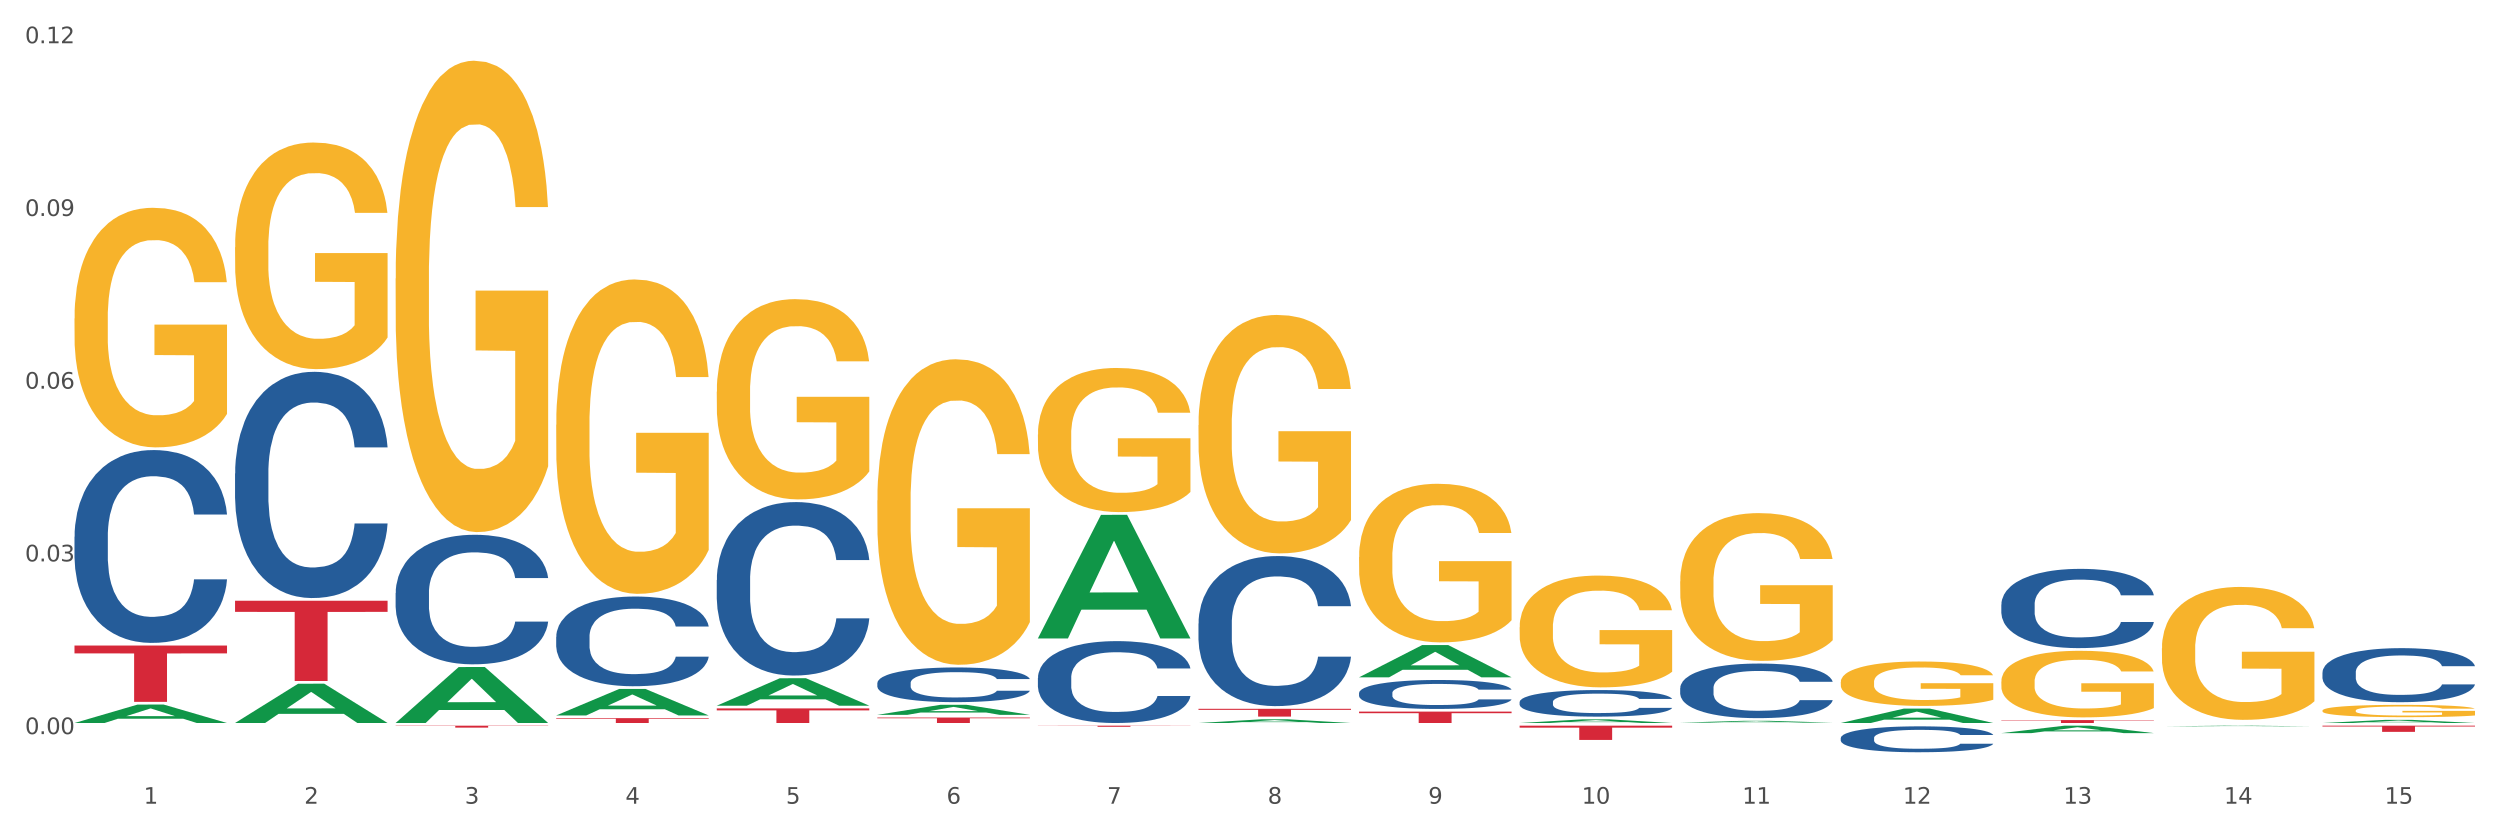 <?xml version="1.0" encoding="utf-8" standalone="no"?>
<!DOCTYPE svg PUBLIC "-//W3C//DTD SVG 1.1//EN"
  "http://www.w3.org/Graphics/SVG/1.1/DTD/svg11.dtd">
<svg xmlns:xlink="http://www.w3.org/1999/xlink" width="1080pt" height="360pt" viewBox="0 0 1080 360" xmlns="http://www.w3.org/2000/svg" version="1.1">
 <rect x="0" y="0" width="1080" height="360" fill="#333333" stroke="none"/>
 <defs>
  <style type="text/css">*{stroke-linejoin: round; stroke-linecap: butt}</style>
 </defs>
 <g id="figure_1">
  <g id="patch_1">
   <path d="M 0 360 
L 1080 360 
L 1080 0 
L 0 0 
z
" style="fill: #ffffff; stroke: #ffffff; stroke-linejoin: miter"/>
  </g>
  <g id="axes_1">
   <g id="matplotlib.axis_1">
    <g id="xtick_1">
     <g id="text_1">
      <!-- 1 -->
      <g style="fill: #4d4d4d" transform="translate(62.07 347.204) scale(0.096 -0.096)">
       <defs>
        <path id="DejaVuSans-31" d="M 794 531 
L 1825 531 
L 1825 4091 
L 703 3866 
L 703 4441 
L 1819 4666 
L 2450 4666 
L 2450 531 
L 3481 531 
L 3481 0 
L 794 0 
L 794 531 
z
" transform="scale(0.016)"/>
       </defs>
       <use xlink:href="#DejaVuSans-31"/>
      </g>
     </g>
    </g>
    <g id="xtick_2">
     <g id="text_2">
      <!-- 2 -->
      <g style="fill: #4d4d4d" transform="translate(131.436 347.204) scale(0.096 -0.096)">
       <defs>
        <path id="DejaVuSans-32" d="M 1228 531 
L 3431 531 
L 3431 0 
L 469 0 
L 469 531 
Q 828 903 1448 1529 
Q 2069 2156 2228 2338 
Q 2531 2678 2651 2914 
Q 2772 3150 2772 3378 
Q 2772 3750 2511 3984 
Q 2250 4219 1831 4219 
Q 1534 4219 1204 4116 
Q 875 4013 500 3803 
L 500 4441 
Q 881 4594 1212 4672 
Q 1544 4750 1819 4750 
Q 2544 4750 2975 4387 
Q 3406 4025 3406 3419 
Q 3406 3131 3298 2873 
Q 3191 2616 2906 2266 
Q 2828 2175 2409 1742 
Q 1991 1309 1228 531 
z
" transform="scale(0.016)"/>
       </defs>
       <use xlink:href="#DejaVuSans-32"/>
      </g>
     </g>
    </g>
    <g id="xtick_3">
     <g id="text_3">
      <!-- 3 -->
      <g style="fill: #4d4d4d" transform="translate(200.802 347.204) scale(0.096 -0.096)">
       <defs>
        <path id="DejaVuSans-33" d="M 2597 2516 
Q 3050 2419 3304 2112 
Q 3559 1806 3559 1356 
Q 3559 666 3084 287 
Q 2609 -91 1734 -91 
Q 1441 -91 1130 -33 
Q 819 25 488 141 
L 488 750 
Q 750 597 1062 519 
Q 1375 441 1716 441 
Q 2309 441 2620 675 
Q 2931 909 2931 1356 
Q 2931 1769 2642 2001 
Q 2353 2234 1838 2234 
L 1294 2234 
L 1294 2753 
L 1863 2753 
Q 2328 2753 2575 2939 
Q 2822 3125 2822 3475 
Q 2822 3834 2567 4026 
Q 2313 4219 1838 4219 
Q 1578 4219 1281 4162 
Q 984 4106 628 3988 
L 628 4550 
Q 988 4650 1302 4700 
Q 1616 4750 1894 4750 
Q 2613 4750 3031 4423 
Q 3450 4097 3450 3541 
Q 3450 3153 3228 2886 
Q 3006 2619 2597 2516 
z
" transform="scale(0.016)"/>
       </defs>
       <use xlink:href="#DejaVuSans-33"/>
      </g>
     </g>
    </g>
    <g id="xtick_4">
     <g id="text_4">
      <!-- 4 -->
      <g style="fill: #4d4d4d" transform="translate(270.169 347.204) scale(0.096 -0.096)">
       <defs>
        <path id="DejaVuSans-34" d="M 2419 4116 
L 825 1625 
L 2419 1625 
L 2419 4116 
z
M 2253 4666 
L 3047 4666 
L 3047 1625 
L 3713 1625 
L 3713 1100 
L 3047 1100 
L 3047 0 
L 2419 0 
L 2419 1100 
L 313 1100 
L 313 1709 
L 2253 4666 
z
" transform="scale(0.016)"/>
       </defs>
       <use xlink:href="#DejaVuSans-34"/>
      </g>
     </g>
    </g>
    <g id="xtick_5">
     <g id="text_5">
      <!-- 5 -->
      <g style="fill: #4d4d4d" transform="translate(339.535 347.204) scale(0.096 -0.096)">
       <defs>
        <path id="DejaVuSans-35" d="M 691 4666 
L 3169 4666 
L 3169 4134 
L 1269 4134 
L 1269 2991 
Q 1406 3038 1543 3061 
Q 1681 3084 1819 3084 
Q 2600 3084 3056 2656 
Q 3513 2228 3513 1497 
Q 3513 744 3044 326 
Q 2575 -91 1722 -91 
Q 1428 -91 1123 -41 
Q 819 9 494 109 
L 494 744 
Q 775 591 1075 516 
Q 1375 441 1709 441 
Q 2250 441 2565 725 
Q 2881 1009 2881 1497 
Q 2881 1984 2565 2268 
Q 2250 2553 1709 2553 
Q 1456 2553 1204 2497 
Q 953 2441 691 2322 
L 691 4666 
z
" transform="scale(0.016)"/>
       </defs>
       <use xlink:href="#DejaVuSans-35"/>
      </g>
     </g>
    </g>
    <g id="xtick_6">
     <g id="text_6">
      <!-- 6 -->
      <g style="fill: #4d4d4d" transform="translate(408.901 347.204) scale(0.096 -0.096)">
       <defs>
        <path id="DejaVuSans-36" d="M 2113 2584 
Q 1688 2584 1439 2293 
Q 1191 2003 1191 1497 
Q 1191 994 1439 701 
Q 1688 409 2113 409 
Q 2538 409 2786 701 
Q 3034 994 3034 1497 
Q 3034 2003 2786 2293 
Q 2538 2584 2113 2584 
z
M 3366 4563 
L 3366 3988 
Q 3128 4100 2886 4159 
Q 2644 4219 2406 4219 
Q 1781 4219 1451 3797 
Q 1122 3375 1075 2522 
Q 1259 2794 1537 2939 
Q 1816 3084 2150 3084 
Q 2853 3084 3261 2657 
Q 3669 2231 3669 1497 
Q 3669 778 3244 343 
Q 2819 -91 2113 -91 
Q 1303 -91 875 529 
Q 447 1150 447 2328 
Q 447 3434 972 4092 
Q 1497 4750 2381 4750 
Q 2619 4750 2861 4703 
Q 3103 4656 3366 4563 
z
" transform="scale(0.016)"/>
       </defs>
       <use xlink:href="#DejaVuSans-36"/>
      </g>
     </g>
    </g>
    <g id="xtick_7">
     <g id="text_7">
      <!-- 7 -->
      <g style="fill: #4d4d4d" transform="translate(478.267 347.204) scale(0.096 -0.096)">
       <defs>
        <path id="DejaVuSans-37" d="M 525 4666 
L 3525 4666 
L 3525 4397 
L 1831 0 
L 1172 0 
L 2766 4134 
L 525 4134 
L 525 4666 
z
" transform="scale(0.016)"/>
       </defs>
       <use xlink:href="#DejaVuSans-37"/>
      </g>
     </g>
    </g>
    <g id="xtick_8">
     <g id="text_8">
      <!-- 8 -->
      <g style="fill: #4d4d4d" transform="translate(547.634 347.204) scale(0.096 -0.096)">
       <defs>
        <path id="DejaVuSans-38" d="M 2034 2216 
Q 1584 2216 1326 1975 
Q 1069 1734 1069 1313 
Q 1069 891 1326 650 
Q 1584 409 2034 409 
Q 2484 409 2743 651 
Q 3003 894 3003 1313 
Q 3003 1734 2745 1975 
Q 2488 2216 2034 2216 
z
M 1403 2484 
Q 997 2584 770 2862 
Q 544 3141 544 3541 
Q 544 4100 942 4425 
Q 1341 4750 2034 4750 
Q 2731 4750 3128 4425 
Q 3525 4100 3525 3541 
Q 3525 3141 3298 2862 
Q 3072 2584 2669 2484 
Q 3125 2378 3379 2068 
Q 3634 1759 3634 1313 
Q 3634 634 3220 271 
Q 2806 -91 2034 -91 
Q 1263 -91 848 271 
Q 434 634 434 1313 
Q 434 1759 690 2068 
Q 947 2378 1403 2484 
z
M 1172 3481 
Q 1172 3119 1398 2916 
Q 1625 2713 2034 2713 
Q 2441 2713 2670 2916 
Q 2900 3119 2900 3481 
Q 2900 3844 2670 4047 
Q 2441 4250 2034 4250 
Q 1625 4250 1398 4047 
Q 1172 3844 1172 3481 
z
" transform="scale(0.016)"/>
       </defs>
       <use xlink:href="#DejaVuSans-38"/>
      </g>
     </g>
    </g>
    <g id="xtick_9">
     <g id="text_9">
      <!-- 9 -->
      <g style="fill: #4d4d4d" transform="translate(617 347.204) scale(0.096 -0.096)">
       <defs>
        <path id="DejaVuSans-39" d="M 703 97 
L 703 672 
Q 941 559 1184 500 
Q 1428 441 1663 441 
Q 2288 441 2617 861 
Q 2947 1281 2994 2138 
Q 2813 1869 2534 1725 
Q 2256 1581 1919 1581 
Q 1219 1581 811 2004 
Q 403 2428 403 3163 
Q 403 3881 828 4315 
Q 1253 4750 1959 4750 
Q 2769 4750 3195 4129 
Q 3622 3509 3622 2328 
Q 3622 1225 3098 567 
Q 2575 -91 1691 -91 
Q 1453 -91 1209 -44 
Q 966 3 703 97 
z
M 1959 2075 
Q 2384 2075 2632 2365 
Q 2881 2656 2881 3163 
Q 2881 3666 2632 3958 
Q 2384 4250 1959 4250 
Q 1534 4250 1286 3958 
Q 1038 3666 1038 3163 
Q 1038 2656 1286 2365 
Q 1534 2075 1959 2075 
z
" transform="scale(0.016)"/>
       </defs>
       <use xlink:href="#DejaVuSans-39"/>
      </g>
     </g>
    </g>
    <g id="xtick_10">
     <g id="text_10">
      <!-- 10 -->
      <g style="fill: #4d4d4d" transform="translate(683.312 347.204) scale(0.096 -0.096)">
       <defs>
        <path id="DejaVuSans-30" d="M 2034 4250 
Q 1547 4250 1301 3770 
Q 1056 3291 1056 2328 
Q 1056 1369 1301 889 
Q 1547 409 2034 409 
Q 2525 409 2770 889 
Q 3016 1369 3016 2328 
Q 3016 3291 2770 3770 
Q 2525 4250 2034 4250 
z
M 2034 4750 
Q 2819 4750 3233 4129 
Q 3647 3509 3647 2328 
Q 3647 1150 3233 529 
Q 2819 -91 2034 -91 
Q 1250 -91 836 529 
Q 422 1150 422 2328 
Q 422 3509 836 4129 
Q 1250 4750 2034 4750 
z
" transform="scale(0.016)"/>
       </defs>
       <use xlink:href="#DejaVuSans-31"/>
       <use xlink:href="#DejaVuSans-30" transform="translate(63.623 0)"/>
      </g>
     </g>
    </g>
    <g id="xtick_11">
     <g id="text_11">
      <!-- 11 -->
      <g style="fill: #4d4d4d" transform="translate(752.678 347.204) scale(0.096 -0.096)">
       <use xlink:href="#DejaVuSans-31"/>
       <use xlink:href="#DejaVuSans-31" transform="translate(63.623 0)"/>
      </g>
     </g>
    </g>
    <g id="xtick_12">
     <g id="text_12">
      <!-- 12 -->
      <g style="fill: #4d4d4d" transform="translate(822.044 347.204) scale(0.096 -0.096)">
       <use xlink:href="#DejaVuSans-31"/>
       <use xlink:href="#DejaVuSans-32" transform="translate(63.623 0)"/>
      </g>
     </g>
    </g>
    <g id="xtick_13">
     <g id="text_13">
      <!-- 13 -->
      <g style="fill: #4d4d4d" transform="translate(891.411 347.204) scale(0.096 -0.096)">
       <use xlink:href="#DejaVuSans-31"/>
       <use xlink:href="#DejaVuSans-33" transform="translate(63.623 0)"/>
      </g>
     </g>
    </g>
    <g id="xtick_14">
     <g id="text_14">
      <!-- 14 -->
      <g style="fill: #4d4d4d" transform="translate(960.777 347.204) scale(0.096 -0.096)">
       <use xlink:href="#DejaVuSans-31"/>
       <use xlink:href="#DejaVuSans-34" transform="translate(63.623 0)"/>
      </g>
     </g>
    </g>
    <g id="xtick_15">
     <g id="text_15">
      <!-- 15 -->
      <g style="fill: #4d4d4d" transform="translate(1030.143 347.204) scale(0.096 -0.096)">
       <use xlink:href="#DejaVuSans-31"/>
       <use xlink:href="#DejaVuSans-35" transform="translate(63.623 0)"/>
      </g>
     </g>
    </g>
    <g id="xtick_16"/>
    <g id="xtick_17"/>
    <g id="xtick_18"/>
    <g id="xtick_19"/>
    <g id="xtick_20"/>
    <g id="xtick_21"/>
    <g id="xtick_22"/>
    <g id="xtick_23"/>
    <g id="xtick_24"/>
    <g id="xtick_25"/>
    <g id="xtick_26"/>
    <g id="xtick_27"/>
    <g id="xtick_28"/>
    <g id="xtick_29"/>
   </g>
   <g id="matplotlib.axis_2">
    <g id="ytick_1">
     <g id="text_16">
      <!-- 0.00 -->
      <g style="fill: #4d4d4d" transform="translate(10.8 317.141) scale(0.096 -0.096)">
       <defs>
        <path id="DejaVuSans-2e" d="M 684 794 
L 1344 794 
L 1344 0 
L 684 0 
L 684 794 
z
" transform="scale(0.016)"/>
       </defs>
       <use xlink:href="#DejaVuSans-30"/>
       <use xlink:href="#DejaVuSans-2e" transform="translate(63.623 0)"/>
       <use xlink:href="#DejaVuSans-30" transform="translate(95.41 0)"/>
       <use xlink:href="#DejaVuSans-30" transform="translate(159.033 0)"/>
      </g>
     </g>
    </g>
    <g id="ytick_2">
     <g id="text_17">
      <!-- 0.03 -->
      <g style="fill: #4d4d4d" transform="translate(10.8 242.526) scale(0.096 -0.096)">
       <use xlink:href="#DejaVuSans-30"/>
       <use xlink:href="#DejaVuSans-2e" transform="translate(63.623 0)"/>
       <use xlink:href="#DejaVuSans-30" transform="translate(95.41 0)"/>
       <use xlink:href="#DejaVuSans-33" transform="translate(159.033 0)"/>
      </g>
     </g>
    </g>
    <g id="ytick_3">
     <g id="text_18">
      <!-- 0.06 -->
      <g style="fill: #4d4d4d" transform="translate(10.8 167.912) scale(0.096 -0.096)">
       <use xlink:href="#DejaVuSans-30"/>
       <use xlink:href="#DejaVuSans-2e" transform="translate(63.623 0)"/>
       <use xlink:href="#DejaVuSans-30" transform="translate(95.41 0)"/>
       <use xlink:href="#DejaVuSans-36" transform="translate(159.033 0)"/>
      </g>
     </g>
    </g>
    <g id="ytick_4">
     <g id="text_19">
      <!-- 0.09 -->
      <g style="fill: #4d4d4d" transform="translate(10.8 93.297) scale(0.096 -0.096)">
       <use xlink:href="#DejaVuSans-30"/>
       <use xlink:href="#DejaVuSans-2e" transform="translate(63.623 0)"/>
       <use xlink:href="#DejaVuSans-30" transform="translate(95.41 0)"/>
       <use xlink:href="#DejaVuSans-39" transform="translate(159.033 0)"/>
      </g>
     </g>
    </g>
    <g id="ytick_5">
     <g id="text_20">
      <!-- 0.12 -->
      <g style="fill: #4d4d4d" transform="translate(10.8 18.682) scale(0.096 -0.096)">
       <use xlink:href="#DejaVuSans-30"/>
       <use xlink:href="#DejaVuSans-2e" transform="translate(63.623 0)"/>
       <use xlink:href="#DejaVuSans-31" transform="translate(95.41 0)"/>
       <use xlink:href="#DejaVuSans-32" transform="translate(159.033 0)"/>
      </g>
     </g>
    </g>
    <g id="ytick_6"/>
    <g id="ytick_7"/>
    <g id="ytick_8"/>
    <g id="ytick_9"/>
   </g>
   <g id="PolyCollection_1">
    <path d="M 32.175 312.33 
L 32.243 312.323 
L 59.417 304.376 
L 70.695 304.368 
L 98.073 312.345 
L 85.029 312.345 
L 79.119 310.488 
L 51.061 310.488 
L 50.857 310.518 
L 45.151 312.345 
L 32.175 312.345 
L 32.175 312.33 
L 54.594 309.379 
L 75.586 309.372 
L 65.192 306.068 
L 65.056 306.053 
L 64.92 306.076 
L 54.526 309.372 
L 54.594 309.379 
L 32.175 312.33 
z
" clip-path="url(#p26a4b668c8)" style="fill: #109648"/>
    <path d="M 240.274 310.23 
L 306.172 310.23 
L 306.172 310.524 
L 280.25 310.526 
L 280.25 312.345 
L 266.039 312.345 
L 266.039 310.526 
L 240.274 310.524 
L 240.274 310.232 
L 240.274 310.23 
z
" clip-path="url(#p26a4b668c8)" style="fill: #d62839"/>
    <path d="M 309.64 306.015 
L 375.538 306.015 
L 375.538 306.895 
L 349.616 306.901 
L 349.616 312.345 
L 335.406 312.345 
L 335.406 306.901 
L 309.64 306.895 
L 309.64 306.021 
L 309.64 306.015 
z
" clip-path="url(#p26a4b668c8)" style="fill: #d62839"/>
    <path d="M 379.006 309.965 
L 444.904 309.965 
L 444.904 310.296 
L 418.982 310.298 
L 418.982 312.345 
L 404.772 312.345 
L 404.772 310.298 
L 379.006 310.296 
L 379.006 309.967 
L 379.006 309.965 
z
" clip-path="url(#p26a4b668c8)" style="fill: #d62839"/>
    <path d="M 448.372 313.494 
L 514.27 313.494 
L 514.27 313.56 
L 488.348 313.561 
L 488.348 313.969 
L 474.138 313.969 
L 474.138 313.561 
L 448.372 313.56 
L 448.372 313.495 
L 448.372 313.494 
z
" clip-path="url(#p26a4b668c8)" style="fill: #d62839"/>
    <path d="M 517.739 306.197 
L 583.636 306.197 
L 583.636 306.666 
L 557.715 306.669 
L 557.715 309.577 
L 543.504 309.577 
L 543.504 306.669 
L 517.739 306.666 
L 517.739 306.2 
L 517.739 306.197 
z
" clip-path="url(#p26a4b668c8)" style="fill: #d62839"/>
    <path d="M 587.105 307.414 
L 653.003 307.414 
L 653.003 308.099 
L 627.081 308.104 
L 627.081 312.345 
L 612.871 312.345 
L 612.871 308.104 
L 587.105 308.099 
L 587.105 307.419 
L 587.105 307.414 
z
" clip-path="url(#p26a4b668c8)" style="fill: #d62839"/>
    <path d="M 656.471 313.494 
L 722.369 313.494 
L 722.369 314.349 
L 696.447 314.355 
L 696.447 319.648 
L 682.237 319.648 
L 682.237 314.355 
L 656.471 314.349 
L 656.471 313.5 
L 656.471 313.494 
z
" clip-path="url(#p26a4b668c8)" style="fill: #d62839"/>
    <path d="M 864.57 311.062 
L 930.468 311.062 
L 930.468 311.241 
L 904.546 311.242 
L 904.546 312.345 
L 890.335 312.345 
L 890.335 311.242 
L 864.57 311.241 
L 864.57 311.063 
L 864.57 311.062 
z
" clip-path="url(#p26a4b668c8)" style="fill: #d62839"/>
    <path d="M 1003.302 313.494 
L 1069.2 313.494 
L 1069.2 313.865 
L 1043.278 313.867 
L 1043.278 316.16 
L 1029.068 316.16 
L 1029.068 313.867 
L 1003.302 313.865 
L 1003.302 313.497 
L 1003.302 313.494 
z
" clip-path="url(#p26a4b668c8)" style="fill: #d62839"/>
    <path d="M 725.837 251.161 
L 725.915 251.103 
L 725.915 249.004 
L 726.071 247.196 
L 726.849 242.823 
L 728.016 239.208 
L 728.871 237.284 
L 729.727 235.71 
L 730.739 234.136 
L 731.984 232.503 
L 734.24 230.113 
L 735.64 228.888 
L 737.352 227.606 
L 740.464 225.74 
L 742.72 224.69 
L 745.054 223.816 
L 748.866 222.766 
L 751.356 222.3 
L 754.001 221.95 
L 757.191 221.717 
L 759.603 221.658 
L 764.894 221.833 
L 769.406 222.358 
L 771.585 222.766 
L 774.385 223.466 
L 775.864 223.932 
L 778.275 224.865 
L 780.765 226.09 
L 782.477 227.139 
L 785.044 229.122 
L 786.989 231.104 
L 788.779 233.553 
L 789.712 235.244 
L 790.412 236.818 
L 791.035 238.625 
L 791.657 241.482 
L 777.653 241.482 
L 777.108 239.442 
L 776.253 237.518 
L 775.008 235.652 
L 773.919 234.486 
L 772.051 233.028 
L 770.34 232.095 
L 768.55 231.395 
L 766.372 230.812 
L 764.66 230.521 
L 762.248 230.288 
L 757.502 230.346 
L 754.313 230.812 
L 752.134 231.395 
L 750.734 231.92 
L 749.489 232.503 
L 748.088 233.32 
L 746.455 234.544 
L 745.288 235.652 
L 744.121 237.051 
L 743.187 238.45 
L 742.331 240.083 
L 741.631 241.832 
L 741.086 243.64 
L 740.62 245.855 
L 740.23 249.529 
L 740.23 257.516 
L 740.386 259.324 
L 740.775 261.714 
L 741.242 263.522 
L 742.02 265.679 
L 742.72 267.137 
L 744.043 269.236 
L 745.521 270.985 
L 746.688 272.093 
L 747.855 273.026 
L 749.878 274.308 
L 752.134 275.358 
L 754.079 275.999 
L 756.724 276.582 
L 758.514 276.816 
L 760.07 276.932 
L 763.882 276.932 
L 766.605 276.757 
L 769.639 276.349 
L 771.974 275.824 
L 773.919 275.183 
L 776.097 274.134 
L 777.497 273.142 
L 777.497 260.956 
L 760.381 260.898 
L 760.381 252.794 
L 791.735 252.794 
L 791.735 276.582 
L 790.412 277.807 
L 788.934 278.915 
L 787.378 279.906 
L 785.044 281.13 
L 782.243 282.296 
L 779.754 283.113 
L 777.108 283.812 
L 773.996 284.454 
L 769.951 285.037 
L 767.461 285.27 
L 764.349 285.445 
L 760.692 285.503 
L 757.502 285.387 
L 754.39 285.095 
L 751.123 284.57 
L 747.933 283.812 
L 745.521 283.054 
L 743.109 282.121 
L 740.542 280.897 
L 738.519 279.731 
L 736.963 278.681 
L 735.251 277.34 
L 733.384 275.591 
L 731.984 274.017 
L 730.739 272.384 
L 729.416 270.285 
L 728.482 268.478 
L 727.549 266.204 
L 727.004 264.513 
L 726.382 261.889 
L 725.915 258.216 
L 725.837 251.161 
z
" clip-path="url(#p26a4b668c8)" style="fill: #f7b32b"/>
    <path d="M 656.471 270.965 
L 656.549 270.921 
L 656.549 269.333 
L 656.704 267.966 
L 657.482 264.657 
L 658.649 261.922 
L 659.505 260.467 
L 660.361 259.275 
L 661.372 258.084 
L 662.617 256.849 
L 664.874 255.041 
L 666.274 254.114 
L 667.986 253.144 
L 671.098 251.732 
L 673.354 250.938 
L 675.688 250.276 
L 679.5 249.482 
L 681.99 249.129 
L 684.635 248.865 
L 687.825 248.688 
L 690.237 248.644 
L 695.527 248.777 
L 700.04 249.174 
L 702.218 249.482 
L 705.019 250.012 
L 706.497 250.365 
L 708.909 251.07 
L 711.399 251.997 
L 713.111 252.791 
L 715.678 254.291 
L 717.623 255.791 
L 719.412 257.643 
L 720.346 258.923 
L 721.046 260.114 
L 721.669 261.481 
L 722.291 263.643 
L 708.287 263.643 
L 707.742 262.099 
L 706.886 260.643 
L 705.642 259.231 
L 704.552 258.349 
L 702.685 257.246 
L 700.973 256.54 
L 699.184 256.011 
L 697.006 255.57 
L 695.294 255.349 
L 692.882 255.173 
L 688.136 255.217 
L 684.946 255.57 
L 682.768 256.011 
L 681.367 256.408 
L 680.123 256.849 
L 678.722 257.467 
L 677.088 258.393 
L 675.921 259.231 
L 674.754 260.29 
L 673.821 261.349 
L 672.965 262.584 
L 672.265 263.907 
L 671.72 265.275 
L 671.253 266.951 
L 670.864 269.73 
L 670.864 275.774 
L 671.02 277.141 
L 671.409 278.95 
L 671.876 280.317 
L 672.654 281.95 
L 673.354 283.052 
L 674.677 284.64 
L 676.155 285.964 
L 677.322 286.802 
L 678.489 287.508 
L 680.512 288.478 
L 682.768 289.272 
L 684.713 289.758 
L 687.358 290.199 
L 689.148 290.375 
L 690.704 290.463 
L 694.516 290.463 
L 697.239 290.331 
L 700.273 290.022 
L 702.607 289.625 
L 704.552 289.14 
L 706.731 288.346 
L 708.131 287.596 
L 708.131 278.376 
L 691.015 278.332 
L 691.015 272.201 
L 722.369 272.201 
L 722.369 290.199 
L 721.046 291.125 
L 719.568 291.963 
L 718.012 292.713 
L 715.678 293.64 
L 712.877 294.522 
L 710.387 295.139 
L 707.742 295.669 
L 704.63 296.154 
L 700.584 296.595 
L 698.095 296.772 
L 694.983 296.904 
L 691.326 296.948 
L 688.136 296.86 
L 685.024 296.639 
L 681.756 296.242 
L 678.567 295.669 
L 676.155 295.095 
L 673.743 294.389 
L 671.175 293.463 
L 669.153 292.581 
L 667.597 291.787 
L 665.885 290.772 
L 664.018 289.449 
L 662.617 288.258 
L 661.372 287.023 
L 660.05 285.435 
L 659.116 284.067 
L 658.183 282.347 
L 657.638 281.067 
L 657.016 279.082 
L 656.549 276.303 
L 656.471 270.965 
z
" clip-path="url(#p26a4b668c8)" style="fill: #f7b32b"/>
    <path d="M 587.105 240.653 
L 587.183 240.591 
L 587.183 238.338 
L 587.338 236.398 
L 588.116 231.704 
L 589.283 227.824 
L 590.139 225.759 
L 590.995 224.069 
L 592.006 222.379 
L 593.251 220.627 
L 595.507 218.061 
L 596.908 216.747 
L 598.619 215.37 
L 601.731 213.367 
L 603.988 212.241 
L 606.322 211.302 
L 610.134 210.176 
L 612.624 209.675 
L 615.269 209.3 
L 618.459 209.049 
L 620.871 208.987 
L 626.161 209.174 
L 630.674 209.738 
L 632.852 210.176 
L 635.653 210.927 
L 637.131 211.427 
L 639.543 212.429 
L 642.033 213.743 
L 643.744 214.869 
L 646.312 216.997 
L 648.257 219.125 
L 650.046 221.753 
L 650.98 223.568 
L 651.68 225.258 
L 652.302 227.198 
L 652.925 230.265 
L 638.921 230.265 
L 638.376 228.074 
L 637.52 226.009 
L 636.275 224.006 
L 635.186 222.755 
L 633.319 221.19 
L 631.607 220.189 
L 629.818 219.438 
L 627.639 218.812 
L 625.928 218.499 
L 623.516 218.249 
L 618.77 218.311 
L 615.58 218.812 
L 613.402 219.438 
L 612.001 220.001 
L 610.756 220.627 
L 609.356 221.503 
L 607.722 222.817 
L 606.555 224.006 
L 605.388 225.508 
L 604.455 227.01 
L 603.599 228.763 
L 602.898 230.64 
L 602.354 232.58 
L 601.887 234.958 
L 601.498 238.901 
L 601.498 247.475 
L 601.654 249.415 
L 602.043 251.981 
L 602.509 253.921 
L 603.287 256.236 
L 603.988 257.801 
L 605.31 260.054 
L 606.789 261.932 
L 607.956 263.121 
L 609.123 264.122 
L 611.145 265.499 
L 613.402 266.625 
L 615.347 267.314 
L 617.992 267.939 
L 619.781 268.19 
L 621.337 268.315 
L 625.15 268.315 
L 627.873 268.127 
L 630.907 267.689 
L 633.241 267.126 
L 635.186 266.437 
L 637.365 265.311 
L 638.765 264.247 
L 638.765 251.167 
L 621.649 251.105 
L 621.649 242.406 
L 653.003 242.406 
L 653.003 267.939 
L 651.68 269.254 
L 650.202 270.443 
L 648.646 271.507 
L 646.312 272.821 
L 643.511 274.073 
L 641.021 274.949 
L 638.376 275.7 
L 635.264 276.388 
L 631.218 277.014 
L 628.729 277.264 
L 625.617 277.452 
L 621.96 277.515 
L 618.77 277.389 
L 615.658 277.077 
L 612.39 276.513 
L 609.2 275.7 
L 606.789 274.886 
L 604.377 273.885 
L 601.809 272.571 
L 599.786 271.319 
L 598.23 270.192 
L 596.519 268.753 
L 594.652 266.876 
L 593.251 265.186 
L 592.006 263.433 
L 590.684 261.181 
L 589.75 259.24 
L 588.816 256.8 
L 588.272 254.985 
L 587.649 252.169 
L 587.183 248.226 
L 587.105 240.653 
z
" clip-path="url(#p26a4b668c8)" style="fill: #f7b32b"/>
    <path d="M 517.739 183.655 
L 517.816 183.561 
L 517.816 180.174 
L 517.972 177.258 
L 518.75 170.202 
L 519.917 164.369 
L 520.773 161.265 
L 521.629 158.725 
L 522.64 156.184 
L 523.885 153.55 
L 526.141 149.693 
L 527.542 147.718 
L 529.253 145.648 
L 532.365 142.638 
L 534.621 140.944 
L 536.956 139.533 
L 540.768 137.84 
L 543.257 137.087 
L 545.903 136.523 
L 549.093 136.146 
L 551.504 136.052 
L 556.795 136.334 
L 561.307 137.181 
L 563.486 137.84 
L 566.287 138.969 
L 567.765 139.721 
L 570.177 141.226 
L 572.666 143.202 
L 574.378 144.895 
L 576.946 148.094 
L 578.891 151.293 
L 580.68 155.244 
L 581.614 157.972 
L 582.314 160.512 
L 582.936 163.428 
L 583.559 168.038 
L 569.554 168.038 
L 569.01 164.745 
L 568.154 161.641 
L 566.909 158.63 
L 565.82 156.749 
L 563.953 154.397 
L 562.241 152.892 
L 560.452 151.763 
L 558.273 150.822 
L 556.562 150.352 
L 554.15 149.975 
L 549.404 150.07 
L 546.214 150.822 
L 544.035 151.763 
L 542.635 152.61 
L 541.39 153.55 
L 539.99 154.867 
L 538.356 156.843 
L 537.189 158.63 
L 536.022 160.888 
L 535.088 163.146 
L 534.232 165.78 
L 533.532 168.603 
L 532.988 171.519 
L 532.521 175.094 
L 532.132 181.021 
L 532.132 193.909 
L 532.287 196.825 
L 532.676 200.683 
L 533.143 203.599 
L 533.921 207.08 
L 534.621 209.432 
L 535.944 212.818 
L 537.422 215.641 
L 538.589 217.428 
L 539.756 218.933 
L 541.779 221.003 
L 544.035 222.696 
L 545.981 223.731 
L 548.626 224.672 
L 550.415 225.048 
L 551.971 225.236 
L 555.784 225.236 
L 558.507 224.954 
L 561.541 224.296 
L 563.875 223.449 
L 565.82 222.414 
L 567.998 220.721 
L 569.399 219.122 
L 569.399 199.46 
L 552.282 199.365 
L 552.282 186.289 
L 583.636 186.289 
L 583.636 224.672 
L 582.314 226.648 
L 580.836 228.435 
L 579.28 230.034 
L 576.946 232.01 
L 574.145 233.891 
L 571.655 235.209 
L 569.01 236.337 
L 565.898 237.372 
L 561.852 238.313 
L 559.362 238.689 
L 556.25 238.972 
L 552.594 239.066 
L 549.404 238.878 
L 546.292 238.407 
L 543.024 237.56 
L 539.834 236.337 
L 537.422 235.114 
L 535.01 233.609 
L 532.443 231.634 
L 530.42 229.752 
L 528.864 228.059 
L 527.153 225.895 
L 525.285 223.073 
L 523.885 220.533 
L 522.64 217.899 
L 521.317 214.512 
L 520.384 211.595 
L 519.45 207.926 
L 518.906 205.198 
L 518.283 200.965 
L 517.816 195.038 
L 517.739 183.655 
z
" clip-path="url(#p26a4b668c8)" style="fill: #f7b32b"/>
    <path d="M 448.372 187.735 
L 448.45 187.678 
L 448.45 185.631 
L 448.606 183.868 
L 449.384 179.602 
L 450.551 176.077 
L 451.407 174.2 
L 452.262 172.664 
L 453.274 171.129 
L 454.519 169.537 
L 456.775 167.205 
L 458.175 166.011 
L 459.887 164.76 
L 462.999 162.94 
L 465.255 161.916 
L 467.589 161.063 
L 471.402 160.04 
L 473.891 159.585 
L 476.536 159.243 
L 479.726 159.016 
L 482.138 158.959 
L 487.429 159.13 
L 491.941 159.641 
L 494.12 160.04 
L 496.92 160.722 
L 498.399 161.177 
L 500.811 162.087 
L 503.3 163.281 
L 505.012 164.305 
L 507.579 166.238 
L 509.524 168.172 
L 511.314 170.56 
L 512.247 172.209 
L 512.948 173.745 
L 513.57 175.508 
L 514.192 178.294 
L 500.188 178.294 
L 499.644 176.304 
L 498.788 174.427 
L 497.543 172.608 
L 496.454 171.47 
L 494.586 170.048 
L 492.875 169.139 
L 491.085 168.456 
L 488.907 167.887 
L 487.195 167.603 
L 484.783 167.376 
L 480.038 167.433 
L 476.848 167.887 
L 474.669 168.456 
L 473.269 168.968 
L 472.024 169.537 
L 470.624 170.333 
L 468.99 171.527 
L 467.823 172.608 
L 466.656 173.972 
L 465.722 175.337 
L 464.866 176.93 
L 464.166 178.636 
L 463.621 180.399 
L 463.155 182.56 
L 462.766 186.142 
L 462.766 193.933 
L 462.921 195.696 
L 463.31 198.028 
L 463.777 199.791 
L 464.555 201.895 
L 465.255 203.317 
L 466.578 205.364 
L 468.056 207.07 
L 469.223 208.151 
L 470.39 209.06 
L 472.413 210.312 
L 474.669 211.335 
L 476.614 211.961 
L 479.26 212.529 
L 481.049 212.757 
L 482.605 212.871 
L 486.417 212.871 
L 489.14 212.7 
L 492.175 212.302 
L 494.509 211.79 
L 496.454 211.165 
L 498.632 210.141 
L 500.033 209.174 
L 500.033 197.289 
L 482.916 197.232 
L 482.916 189.327 
L 514.27 189.327 
L 514.27 212.529 
L 512.948 213.724 
L 511.469 214.804 
L 509.913 215.771 
L 507.579 216.965 
L 504.778 218.103 
L 502.289 218.899 
L 499.644 219.581 
L 496.531 220.207 
L 492.486 220.775 
L 489.996 221.003 
L 486.884 221.173 
L 483.227 221.23 
L 480.038 221.117 
L 476.925 220.832 
L 473.658 220.32 
L 470.468 219.581 
L 468.056 218.842 
L 465.644 217.932 
L 463.077 216.738 
L 461.054 215.6 
L 459.498 214.577 
L 457.786 213.269 
L 455.919 211.563 
L 454.519 210.027 
L 453.274 208.435 
L 451.951 206.388 
L 451.018 204.625 
L 450.084 202.407 
L 449.539 200.758 
L 448.917 198.199 
L 448.45 194.616 
L 448.372 187.735 
z
" clip-path="url(#p26a4b668c8)" style="fill: #f7b32b"/>
    <path d="M 379.006 216.194 
L 379.084 216.073 
L 379.084 211.734 
L 379.24 207.997 
L 380.018 198.956 
L 381.185 191.483 
L 382.04 187.505 
L 382.896 184.25 
L 383.908 180.996 
L 385.152 177.62 
L 387.409 172.678 
L 388.809 170.147 
L 390.521 167.495 
L 393.633 163.638 
L 395.889 161.468 
L 398.223 159.66 
L 402.035 157.49 
L 404.525 156.526 
L 407.17 155.802 
L 410.36 155.32 
L 412.772 155.2 
L 418.062 155.561 
L 422.575 156.646 
L 424.753 157.49 
L 427.554 158.937 
L 429.032 159.901 
L 431.444 161.83 
L 433.934 164.361 
L 435.646 166.531 
L 438.213 170.629 
L 440.158 174.727 
L 441.948 179.79 
L 442.881 183.286 
L 443.581 186.54 
L 444.204 190.277 
L 444.826 196.184 
L 430.822 196.184 
L 430.277 191.965 
L 429.422 187.987 
L 428.177 184.13 
L 427.087 181.719 
L 425.22 178.705 
L 423.509 176.777 
L 421.719 175.33 
L 419.541 174.125 
L 417.829 173.522 
L 415.417 173.04 
L 410.671 173.16 
L 407.481 174.125 
L 405.303 175.33 
L 403.903 176.415 
L 402.658 177.62 
L 401.257 179.308 
L 399.624 181.839 
L 398.456 184.13 
L 397.289 187.023 
L 396.356 189.916 
L 395.5 193.291 
L 394.8 196.907 
L 394.255 200.644 
L 393.788 205.224 
L 393.399 212.818 
L 393.399 229.333 
L 393.555 233.069 
L 393.944 238.012 
L 394.411 241.748 
L 395.189 246.208 
L 395.889 249.222 
L 397.212 253.561 
L 398.69 257.178 
L 399.857 259.468 
L 401.024 261.397 
L 403.047 264.049 
L 405.303 266.218 
L 407.248 267.544 
L 409.893 268.75 
L 411.683 269.232 
L 413.239 269.473 
L 417.051 269.473 
L 419.774 269.111 
L 422.808 268.267 
L 425.142 267.183 
L 427.087 265.857 
L 429.266 263.687 
L 430.666 261.638 
L 430.666 236.445 
L 413.55 236.324 
L 413.55 219.569 
L 444.904 219.569 
L 444.904 268.75 
L 443.581 271.281 
L 442.103 273.571 
L 440.547 275.62 
L 438.213 278.152 
L 435.412 280.563 
L 432.923 282.25 
L 430.277 283.697 
L 427.165 285.023 
L 423.12 286.228 
L 420.63 286.71 
L 417.518 287.072 
L 413.861 287.192 
L 410.671 286.951 
L 407.559 286.349 
L 404.292 285.264 
L 401.102 283.697 
L 398.69 282.13 
L 396.278 280.201 
L 393.711 277.67 
L 391.688 275.259 
L 390.132 273.089 
L 388.42 270.317 
L 386.553 266.7 
L 385.152 263.446 
L 383.908 260.071 
L 382.585 255.731 
L 381.651 251.994 
L 380.718 247.293 
L 380.173 243.798 
L 379.551 238.373 
L 379.084 230.779 
L 379.006 216.194 
z
" clip-path="url(#p26a4b668c8)" style="fill: #f7b32b"/>
    <path d="M 309.64 169.205 
L 309.718 169.126 
L 309.718 166.282 
L 309.873 163.832 
L 310.651 157.906 
L 311.818 153.007 
L 312.674 150.399 
L 313.53 148.266 
L 314.541 146.132 
L 315.786 143.92 
L 318.042 140.68 
L 319.443 139.021 
L 321.155 137.283 
L 324.267 134.754 
L 326.523 133.332 
L 328.857 132.147 
L 332.669 130.724 
L 335.159 130.092 
L 337.804 129.618 
L 340.994 129.302 
L 343.406 129.223 
L 348.696 129.46 
L 353.209 130.171 
L 355.387 130.724 
L 358.188 131.673 
L 359.666 132.305 
L 362.078 133.569 
L 364.568 135.228 
L 366.279 136.651 
L 368.847 139.337 
L 370.792 142.024 
L 372.581 145.342 
L 373.515 147.634 
L 374.215 149.767 
L 374.838 152.217 
L 375.46 156.089 
L 361.456 156.089 
L 360.911 153.323 
L 360.055 150.715 
L 358.81 148.187 
L 357.721 146.607 
L 355.854 144.631 
L 354.142 143.367 
L 352.353 142.419 
L 350.174 141.629 
L 348.463 141.234 
L 346.051 140.917 
L 341.305 140.996 
L 338.115 141.629 
L 335.937 142.419 
L 334.536 143.13 
L 333.292 143.92 
L 331.891 145.026 
L 330.257 146.686 
L 329.09 148.187 
L 327.923 150.083 
L 326.99 151.98 
L 326.134 154.192 
L 325.434 156.563 
L 324.889 159.012 
L 324.422 162.015 
L 324.033 166.993 
L 324.033 177.818 
L 324.189 180.267 
L 324.578 183.507 
L 325.045 185.957 
L 325.823 188.88 
L 326.523 190.856 
L 327.845 193.7 
L 329.324 196.071 
L 330.491 197.572 
L 331.658 198.836 
L 333.681 200.574 
L 335.937 201.997 
L 337.882 202.866 
L 340.527 203.656 
L 342.317 203.972 
L 343.873 204.13 
L 347.685 204.13 
L 350.408 203.893 
L 353.442 203.34 
L 355.776 202.629 
L 357.721 201.76 
L 359.9 200.337 
L 361.3 198.994 
L 361.3 182.48 
L 344.184 182.401 
L 344.184 171.418 
L 375.538 171.418 
L 375.538 203.656 
L 374.215 205.315 
L 372.737 206.817 
L 371.181 208.16 
L 368.847 209.819 
L 366.046 211.4 
L 363.556 212.506 
L 360.911 213.454 
L 357.799 214.323 
L 353.753 215.113 
L 351.264 215.429 
L 348.152 215.667 
L 344.495 215.746 
L 341.305 215.588 
L 338.193 215.192 
L 334.925 214.481 
L 331.736 213.454 
L 329.324 212.427 
L 326.912 211.163 
L 324.344 209.503 
L 322.322 207.923 
L 320.766 206.501 
L 319.054 204.683 
L 317.187 202.313 
L 315.786 200.179 
L 314.541 197.967 
L 313.219 195.122 
L 312.285 192.673 
L 311.352 189.591 
L 310.807 187.3 
L 310.184 183.744 
L 309.718 178.766 
L 309.64 169.205 
z
" clip-path="url(#p26a4b668c8)" style="fill: #f7b32b"/>
    <path d="M 240.274 183.487 
L 240.351 183.363 
L 240.351 178.898 
L 240.507 175.052 
L 241.285 165.749 
L 242.452 158.059 
L 243.308 153.965 
L 244.164 150.616 
L 245.175 147.267 
L 246.42 143.794 
L 248.676 138.708 
L 250.077 136.103 
L 251.788 133.374 
L 254.9 129.405 
L 257.157 127.172 
L 259.491 125.312 
L 263.303 123.079 
L 265.793 122.087 
L 268.438 121.342 
L 271.628 120.846 
L 274.04 120.722 
L 279.33 121.094 
L 283.843 122.211 
L 286.021 123.079 
L 288.822 124.567 
L 290.3 125.56 
L 292.712 127.544 
L 295.202 130.149 
L 296.913 132.382 
L 299.481 136.599 
L 301.426 140.817 
L 303.215 146.027 
L 304.149 149.624 
L 304.849 152.973 
L 305.471 156.818 
L 306.094 162.896 
L 292.089 162.896 
L 291.545 158.555 
L 290.689 154.461 
L 289.444 150.492 
L 288.355 148.011 
L 286.488 144.91 
L 284.776 142.926 
L 282.987 141.437 
L 280.808 140.197 
L 279.097 139.576 
L 276.685 139.08 
L 271.939 139.204 
L 268.749 140.197 
L 266.571 141.437 
L 265.17 142.553 
L 263.925 143.794 
L 262.525 145.53 
L 260.891 148.135 
L 259.724 150.492 
L 258.557 153.469 
L 257.623 156.446 
L 256.768 159.919 
L 256.067 163.64 
L 255.523 167.486 
L 255.056 172.199 
L 254.667 180.014 
L 254.667 197.008 
L 254.823 200.853 
L 255.212 205.939 
L 255.678 209.784 
L 256.456 214.373 
L 257.157 217.474 
L 258.479 221.94 
L 259.957 225.661 
L 261.124 228.018 
L 262.291 230.003 
L 264.314 232.731 
L 266.571 234.964 
L 268.516 236.329 
L 271.161 237.569 
L 272.95 238.065 
L 274.506 238.313 
L 278.319 238.313 
L 281.042 237.941 
L 284.076 237.073 
L 286.41 235.957 
L 288.355 234.592 
L 290.533 232.359 
L 291.934 230.251 
L 291.934 204.326 
L 274.818 204.202 
L 274.818 186.96 
L 306.172 186.96 
L 306.172 237.569 
L 304.849 240.174 
L 303.371 242.531 
L 301.815 244.639 
L 299.481 247.244 
L 296.68 249.725 
L 294.19 251.462 
L 291.545 252.95 
L 288.433 254.315 
L 284.387 255.555 
L 281.897 256.051 
L 278.785 256.423 
L 275.129 256.547 
L 271.939 256.299 
L 268.827 255.679 
L 265.559 254.563 
L 262.369 252.95 
L 259.957 251.338 
L 257.546 249.353 
L 254.978 246.748 
L 252.955 244.267 
L 251.399 242.035 
L 249.688 239.182 
L 247.82 235.46 
L 246.42 232.111 
L 245.175 228.638 
L 243.853 224.173 
L 242.919 220.327 
L 241.985 215.49 
L 241.441 211.893 
L 240.818 206.311 
L 240.351 198.496 
L 240.274 183.487 
z
" clip-path="url(#p26a4b668c8)" style="fill: #f7b32b"/>
    <path d="M 170.907 313.494 
L 236.805 313.494 
L 236.805 313.611 
L 210.883 313.612 
L 210.883 314.334 
L 196.673 314.334 
L 196.673 313.612 
L 170.907 313.611 
L 170.907 313.495 
L 170.907 313.494 
z
" clip-path="url(#p26a4b668c8)" style="fill: #d62839"/>
    <path d="M 170.907 120.329 
L 170.985 120.143 
L 170.985 113.447 
L 171.141 107.682 
L 171.919 93.733 
L 173.086 82.202 
L 173.942 76.064 
L 174.798 71.043 
L 175.809 66.021 
L 177.054 60.814 
L 179.31 53.188 
L 180.71 49.283 
L 182.422 45.191 
L 185.534 39.239 
L 187.79 35.892 
L 190.124 33.102 
L 193.937 29.754 
L 196.426 28.266 
L 199.072 27.15 
L 202.261 26.406 
L 204.673 26.22 
L 209.964 26.778 
L 214.476 28.452 
L 216.655 29.754 
L 219.456 31.986 
L 220.934 33.474 
L 223.346 36.45 
L 225.835 40.355 
L 227.547 43.703 
L 230.114 50.026 
L 232.059 56.35 
L 233.849 64.161 
L 234.783 69.555 
L 235.483 74.577 
L 236.105 80.342 
L 236.728 89.455 
L 222.723 89.455 
L 222.179 82.946 
L 221.323 76.808 
L 220.078 70.857 
L 218.989 67.137 
L 217.122 62.487 
L 215.41 59.512 
L 213.62 57.28 
L 211.442 55.42 
L 209.73 54.49 
L 207.319 53.746 
L 202.573 53.932 
L 199.383 55.42 
L 197.204 57.28 
L 195.804 58.954 
L 194.559 60.814 
L 193.159 63.417 
L 191.525 67.323 
L 190.358 70.857 
L 189.191 75.32 
L 188.257 79.784 
L 187.401 84.992 
L 186.701 90.571 
L 186.157 96.337 
L 185.69 103.404 
L 185.301 115.121 
L 185.301 140.601 
L 185.456 146.367 
L 185.845 153.992 
L 186.312 159.758 
L 187.09 166.639 
L 187.79 171.289 
L 189.113 177.984 
L 190.591 183.564 
L 191.758 187.097 
L 192.925 190.073 
L 194.948 194.165 
L 197.204 197.513 
L 199.149 199.558 
L 201.795 201.418 
L 203.584 202.162 
L 205.14 202.534 
L 208.952 202.534 
L 211.675 201.976 
L 214.71 200.674 
L 217.044 199 
L 218.989 196.955 
L 221.167 193.607 
L 222.568 190.445 
L 222.568 151.574 
L 205.451 151.388 
L 205.451 125.536 
L 236.805 125.536 
L 236.805 201.418 
L 235.483 205.324 
L 234.004 208.858 
L 232.448 212.019 
L 230.114 215.925 
L 227.314 219.645 
L 224.824 222.249 
L 222.179 224.48 
L 219.067 226.526 
L 215.021 228.386 
L 212.531 229.13 
L 209.419 229.688 
L 205.763 229.874 
L 202.573 229.502 
L 199.461 228.572 
L 196.193 226.898 
L 193.003 224.48 
L 190.591 222.063 
L 188.179 219.087 
L 185.612 215.181 
L 183.589 211.461 
L 182.033 208.114 
L 180.321 203.836 
L 178.454 198.257 
L 177.054 193.235 
L 175.809 188.027 
L 174.486 181.332 
L 173.553 175.566 
L 172.619 168.313 
L 172.074 162.919 
L 171.452 154.55 
L 170.985 142.833 
L 170.907 120.329 
z
" clip-path="url(#p26a4b668c8)" style="fill: #f7b32b"/>
    <path d="M 32.175 278.885 
L 98.073 278.885 
L 98.073 282.267 
L 72.151 282.289 
L 72.151 303.219 
L 57.941 303.219 
L 57.941 282.289 
L 32.175 282.267 
L 32.175 278.908 
L 32.175 278.885 
z
" clip-path="url(#p26a4b668c8)" style="fill: #d62839"/>
    <path d="M 864.57 294.436 
L 864.647 294.41 
L 864.647 293.464 
L 864.803 292.649 
L 865.581 290.679 
L 866.748 289.05 
L 867.604 288.182 
L 868.46 287.473 
L 869.471 286.763 
L 870.716 286.028 
L 872.972 284.95 
L 874.373 284.399 
L 876.084 283.821 
L 879.196 282.98 
L 881.453 282.507 
L 883.787 282.113 
L 887.599 281.64 
L 890.089 281.429 
L 892.734 281.272 
L 895.924 281.167 
L 898.336 281.14 
L 903.626 281.219 
L 908.139 281.456 
L 910.317 281.64 
L 913.118 281.955 
L 914.596 282.165 
L 917.008 282.586 
L 919.498 283.137 
L 921.209 283.61 
L 923.777 284.504 
L 925.722 285.397 
L 927.511 286.501 
L 928.445 287.263 
L 929.145 287.972 
L 929.767 288.787 
L 930.39 290.074 
L 916.385 290.074 
L 915.841 289.155 
L 914.985 288.288 
L 913.74 287.447 
L 912.651 286.921 
L 910.784 286.264 
L 909.072 285.844 
L 907.283 285.528 
L 905.104 285.266 
L 903.393 285.134 
L 900.981 285.029 
L 896.235 285.056 
L 893.045 285.266 
L 890.867 285.528 
L 889.466 285.765 
L 888.221 286.028 
L 886.821 286.396 
L 885.187 286.947 
L 884.02 287.447 
L 882.853 288.077 
L 881.919 288.708 
L 881.064 289.444 
L 880.363 290.232 
L 879.819 291.047 
L 879.352 292.045 
L 878.963 293.701 
L 878.963 297.3 
L 879.119 298.115 
L 879.508 299.192 
L 879.974 300.007 
L 880.752 300.979 
L 881.453 301.636 
L 882.775 302.582 
L 884.253 303.37 
L 885.42 303.87 
L 886.587 304.29 
L 888.61 304.868 
L 890.867 305.341 
L 892.812 305.63 
L 895.457 305.893 
L 897.246 305.998 
L 898.802 306.05 
L 902.615 306.05 
L 905.338 305.972 
L 908.372 305.788 
L 910.706 305.551 
L 912.651 305.262 
L 914.829 304.789 
L 916.23 304.343 
L 916.23 298.851 
L 899.114 298.824 
L 899.114 295.172 
L 930.468 295.172 
L 930.468 305.893 
L 929.145 306.445 
L 927.667 306.944 
L 926.111 307.391 
L 923.777 307.942 
L 920.976 308.468 
L 918.486 308.836 
L 915.841 309.151 
L 912.729 309.44 
L 908.683 309.703 
L 906.193 309.808 
L 903.081 309.887 
L 899.425 309.913 
L 896.235 309.861 
L 893.123 309.729 
L 889.855 309.493 
L 886.665 309.151 
L 884.253 308.81 
L 881.842 308.389 
L 879.274 307.837 
L 877.251 307.312 
L 875.695 306.839 
L 873.984 306.234 
L 872.116 305.446 
L 870.716 304.737 
L 869.471 304.001 
L 868.149 303.055 
L 867.215 302.24 
L 866.281 301.216 
L 865.737 300.454 
L 865.114 299.271 
L 864.647 297.616 
L 864.57 294.436 
z
" clip-path="url(#p26a4b668c8)" style="fill: #f7b32b"/>
    <path d="M 1003.302 290.49 
L 1003.38 290.468 
L 1003.38 289.871 
L 1003.614 289.061 
L 1004.47 287.568 
L 1005.561 286.437 
L 1007.43 285.115 
L 1008.443 284.56 
L 1009.767 283.942 
L 1012.494 282.939 
L 1015.609 282.086 
L 1017.79 281.617 
L 1019.426 281.318 
L 1023.087 280.785 
L 1025.19 280.551 
L 1027.371 280.359 
L 1029.241 280.231 
L 1032.356 280.081 
L 1034.849 280.017 
L 1037.731 279.996 
L 1040.146 280.017 
L 1043.339 280.103 
L 1048.013 280.359 
L 1049.805 280.508 
L 1052.219 280.764 
L 1054.712 281.105 
L 1056.737 281.446 
L 1059.074 281.937 
L 1061.489 282.577 
L 1063.825 283.387 
L 1065.461 284.134 
L 1066.785 284.923 
L 1067.954 285.883 
L 1068.811 286.928 
L 1069.2 287.802 
L 1054.945 287.802 
L 1054.556 287.013 
L 1053.777 286.16 
L 1052.998 285.584 
L 1052.141 285.115 
L 1050.817 284.582 
L 1049.649 284.24 
L 1047.701 283.835 
L 1045.91 283.579 
L 1044.43 283.43 
L 1042.638 283.302 
L 1038.822 283.174 
L 1036.095 283.174 
L 1034.382 283.217 
L 1032.278 283.323 
L 1030.487 283.473 
L 1028.384 283.729 
L 1026.748 284.006 
L 1025.112 284.368 
L 1024.178 284.624 
L 1022.775 285.094 
L 1021.841 285.477 
L 1020.594 286.139 
L 1019.893 286.608 
L 1018.647 287.824 
L 1018.102 288.719 
L 1017.868 289.338 
L 1017.712 290.02 
L 1017.712 293.348 
L 1018.18 294.841 
L 1018.569 295.481 
L 1019.192 296.206 
L 1020.361 297.144 
L 1022.074 298.061 
L 1023.866 298.723 
L 1025.346 299.128 
L 1026.748 299.426 
L 1028.15 299.661 
L 1029.864 299.874 
L 1031.266 300.002 
L 1033.369 300.13 
L 1035.862 300.194 
L 1037.809 300.194 
L 1041.781 300.088 
L 1043.573 299.981 
L 1045.287 299.832 
L 1047.156 299.597 
L 1048.636 299.341 
L 1049.493 299.149 
L 1050.895 298.744 
L 1051.986 298.317 
L 1052.92 297.827 
L 1053.543 297.4 
L 1054.244 296.76 
L 1054.79 296.035 
L 1054.945 295.651 
L 1069.2 295.651 
L 1068.888 296.419 
L 1068.343 297.166 
L 1067.253 298.168 
L 1066.396 298.744 
L 1065.072 299.448 
L 1063.67 300.045 
L 1061.722 300.706 
L 1059.931 301.197 
L 1058.061 301.623 
L 1056.036 302.007 
L 1052.375 302.54 
L 1051.051 302.69 
L 1048.247 302.946 
L 1046.066 303.095 
L 1042.872 303.244 
L 1039.6 303.33 
L 1036.173 303.351 
L 1033.135 303.308 
L 1029.786 303.18 
L 1027.683 303.052 
L 1025.346 302.86 
L 1022.62 302.562 
L 1020.049 302.199 
L 1017.634 301.773 
L 1015.376 301.282 
L 1013.272 300.727 
L 1010.546 299.81 
L 1008.521 298.914 
L 1007.041 298.083 
L 1006.028 297.379 
L 1005.016 296.483 
L 1004.47 295.864 
L 1003.614 294.371 
L 1003.302 292.985 
L 1003.302 290.49 
z
" clip-path="url(#p26a4b668c8)" style="fill: #255c99"/>
    <path d="M 864.57 261.133 
L 864.648 261.102 
L 864.648 260.226 
L 864.881 259.038 
L 865.738 256.849 
L 866.829 255.191 
L 868.698 253.252 
L 869.711 252.439 
L 871.035 251.532 
L 873.761 250.062 
L 876.877 248.811 
L 879.058 248.123 
L 880.694 247.685 
L 884.355 246.904 
L 886.458 246.56 
L 888.639 246.278 
L 890.508 246.09 
L 893.624 245.872 
L 896.117 245.778 
L 898.999 245.746 
L 901.413 245.778 
L 904.607 245.903 
L 909.281 246.278 
L 911.072 246.497 
L 913.487 246.872 
L 915.979 247.373 
L 918.005 247.873 
L 920.341 248.592 
L 922.756 249.531 
L 925.093 250.719 
L 926.729 251.814 
L 928.053 252.971 
L 929.221 254.378 
L 930.078 255.91 
L 930.468 257.193 
L 916.213 257.193 
L 915.824 256.036 
L 915.045 254.785 
L 914.266 253.94 
L 913.409 253.252 
L 912.085 252.47 
L 910.916 251.97 
L 908.969 251.376 
L 907.177 251 
L 905.697 250.782 
L 903.906 250.594 
L 900.089 250.406 
L 897.363 250.406 
L 895.649 250.469 
L 893.546 250.625 
L 891.754 250.844 
L 889.651 251.219 
L 888.016 251.626 
L 886.38 252.158 
L 885.445 252.533 
L 884.043 253.221 
L 883.108 253.784 
L 881.862 254.753 
L 881.161 255.441 
L 879.915 257.224 
L 879.369 258.537 
L 879.136 259.444 
L 878.98 260.445 
L 878.98 265.324 
L 879.447 267.513 
L 879.837 268.451 
L 880.46 269.514 
L 881.628 270.891 
L 883.342 272.235 
L 885.134 273.205 
L 886.614 273.799 
L 888.016 274.237 
L 889.418 274.581 
L 891.131 274.894 
L 892.533 275.081 
L 894.637 275.269 
L 897.129 275.363 
L 899.076 275.363 
L 903.049 275.206 
L 904.841 275.05 
L 906.554 274.831 
L 908.424 274.487 
L 909.904 274.112 
L 910.76 273.83 
L 912.163 273.236 
L 913.253 272.611 
L 914.188 271.891 
L 914.811 271.266 
L 915.512 270.328 
L 916.057 269.264 
L 916.213 268.701 
L 930.468 268.701 
L 930.156 269.827 
L 929.611 270.922 
L 928.52 272.392 
L 927.663 273.236 
L 926.339 274.268 
L 924.937 275.144 
L 922.99 276.113 
L 921.198 276.833 
L 919.329 277.458 
L 917.304 278.021 
L 913.643 278.803 
L 912.318 279.022 
L 909.514 279.397 
L 907.333 279.616 
L 904.14 279.835 
L 900.868 279.96 
L 897.441 279.991 
L 894.403 279.929 
L 891.053 279.741 
L 888.95 279.553 
L 886.614 279.272 
L 883.887 278.834 
L 881.317 278.302 
L 878.902 277.677 
L 876.643 276.958 
L 874.54 276.145 
L 871.814 274.8 
L 869.789 273.486 
L 868.309 272.267 
L 867.296 271.235 
L 866.283 269.921 
L 865.738 269.014 
L 864.881 266.825 
L 864.57 264.792 
L 864.57 261.133 
z
" clip-path="url(#p26a4b668c8)" style="fill: #255c99"/>
    <path d="M 795.203 318.809 
L 795.281 318.799 
L 795.281 318.513 
L 795.515 318.124 
L 796.372 317.409 
L 797.462 316.867 
L 799.332 316.234 
L 800.344 315.968 
L 801.669 315.672 
L 804.395 315.191 
L 807.511 314.782 
L 809.692 314.558 
L 811.327 314.415 
L 814.988 314.159 
L 817.092 314.047 
L 819.273 313.955 
L 821.142 313.893 
L 824.258 313.822 
L 826.75 313.791 
L 829.632 313.781 
L 832.047 313.791 
L 835.241 313.832 
L 839.914 313.955 
L 841.706 314.026 
L 844.121 314.149 
L 846.613 314.312 
L 848.638 314.476 
L 850.975 314.711 
L 853.39 315.017 
L 855.727 315.406 
L 857.362 315.764 
L 858.687 316.142 
L 859.855 316.602 
L 860.712 317.102 
L 861.101 317.521 
L 846.847 317.521 
L 846.457 317.143 
L 845.678 316.734 
L 844.899 316.458 
L 844.043 316.234 
L 842.718 315.978 
L 841.55 315.815 
L 839.603 315.62 
L 837.811 315.498 
L 836.331 315.426 
L 834.54 315.365 
L 830.723 315.304 
L 827.997 315.304 
L 826.283 315.324 
L 824.18 315.375 
L 822.388 315.447 
L 820.285 315.569 
L 818.649 315.702 
L 817.014 315.876 
L 816.079 315.999 
L 814.677 316.223 
L 813.742 316.407 
L 812.496 316.724 
L 811.795 316.949 
L 810.548 317.532 
L 810.003 317.961 
L 809.77 318.257 
L 809.614 318.584 
L 809.614 320.178 
L 810.081 320.894 
L 810.471 321.2 
L 811.094 321.548 
L 812.262 321.998 
L 813.976 322.437 
L 815.767 322.754 
L 817.247 322.948 
L 818.649 323.091 
L 820.051 323.203 
L 821.765 323.306 
L 823.167 323.367 
L 825.27 323.428 
L 827.763 323.459 
L 829.71 323.459 
L 833.683 323.408 
L 835.474 323.357 
L 837.188 323.285 
L 839.057 323.173 
L 840.537 323.05 
L 841.394 322.958 
L 842.796 322.764 
L 843.887 322.56 
L 844.822 322.325 
L 845.445 322.12 
L 846.146 321.814 
L 846.691 321.466 
L 846.847 321.282 
L 861.101 321.282 
L 860.79 321.65 
L 860.245 322.008 
L 859.154 322.488 
L 858.297 322.764 
L 856.973 323.101 
L 855.571 323.387 
L 853.624 323.704 
L 851.832 323.939 
L 849.963 324.144 
L 847.937 324.328 
L 844.276 324.583 
L 842.952 324.655 
L 840.148 324.777 
L 837.967 324.849 
L 834.773 324.92 
L 831.502 324.961 
L 828.074 324.971 
L 825.037 324.951 
L 821.687 324.89 
L 819.584 324.828 
L 817.247 324.736 
L 814.521 324.593 
L 811.951 324.42 
L 809.536 324.215 
L 807.277 323.98 
L 805.174 323.714 
L 802.448 323.275 
L 800.422 322.846 
L 798.942 322.447 
L 797.93 322.11 
L 796.917 321.681 
L 796.372 321.384 
L 795.515 320.669 
L 795.203 320.005 
L 795.203 318.809 
z
" clip-path="url(#p26a4b668c8)" style="fill: #255c99"/>
    <path d="M 725.837 297.251 
L 725.915 297.229 
L 725.915 296.626 
L 726.149 295.808 
L 727.006 294.3 
L 728.096 293.158 
L 729.966 291.822 
L 730.978 291.262 
L 732.302 290.637 
L 735.029 289.625 
L 738.144 288.763 
L 740.325 288.289 
L 741.961 287.988 
L 745.622 287.449 
L 747.725 287.212 
L 749.906 287.018 
L 751.776 286.889 
L 754.891 286.738 
L 757.384 286.674 
L 760.266 286.652 
L 762.681 286.674 
L 765.874 286.76 
L 770.548 287.018 
L 772.34 287.169 
L 774.754 287.428 
L 777.247 287.772 
L 779.272 288.117 
L 781.609 288.613 
L 784.024 289.259 
L 786.36 290.077 
L 787.996 290.831 
L 789.32 291.628 
L 790.489 292.598 
L 791.346 293.653 
L 791.735 294.537 
L 777.481 294.537 
L 777.091 293.74 
L 776.312 292.878 
L 775.533 292.296 
L 774.676 291.822 
L 773.352 291.284 
L 772.184 290.939 
L 770.237 290.53 
L 768.445 290.271 
L 766.965 290.12 
L 765.173 289.991 
L 761.357 289.862 
L 758.63 289.862 
L 756.917 289.905 
L 754.814 290.013 
L 753.022 290.164 
L 750.919 290.422 
L 749.283 290.702 
L 747.647 291.068 
L 746.713 291.327 
L 745.311 291.801 
L 744.376 292.189 
L 743.13 292.856 
L 742.429 293.33 
L 741.182 294.558 
L 740.637 295.463 
L 740.403 296.088 
L 740.248 296.777 
L 740.248 300.138 
L 740.715 301.645 
L 741.104 302.292 
L 741.727 303.024 
L 742.896 303.972 
L 744.61 304.898 
L 746.401 305.566 
L 747.881 305.975 
L 749.283 306.277 
L 750.685 306.514 
L 752.399 306.729 
L 753.801 306.859 
L 755.904 306.988 
L 758.397 307.052 
L 760.344 307.052 
L 764.317 306.945 
L 766.108 306.837 
L 767.822 306.686 
L 769.691 306.449 
L 771.171 306.191 
L 772.028 305.997 
L 773.43 305.588 
L 774.521 305.157 
L 775.455 304.661 
L 776.079 304.23 
L 776.78 303.584 
L 777.325 302.852 
L 777.481 302.464 
L 791.735 302.464 
L 791.424 303.24 
L 790.878 303.994 
L 789.788 305.006 
L 788.931 305.588 
L 787.607 306.299 
L 786.205 306.902 
L 784.257 307.57 
L 782.466 308.065 
L 780.596 308.496 
L 778.571 308.884 
L 774.91 309.422 
L 773.586 309.573 
L 770.782 309.831 
L 768.601 309.982 
L 765.407 310.133 
L 762.136 310.219 
L 758.708 310.241 
L 755.67 310.198 
L 752.321 310.068 
L 750.218 309.939 
L 747.881 309.745 
L 745.155 309.444 
L 742.584 309.077 
L 740.17 308.647 
L 737.911 308.151 
L 735.808 307.591 
L 733.081 306.665 
L 731.056 305.76 
L 729.576 304.92 
L 728.563 304.209 
L 727.551 303.304 
L 727.006 302.679 
L 726.149 301.172 
L 725.837 299.771 
L 725.837 297.251 
z
" clip-path="url(#p26a4b668c8)" style="fill: #255c99"/>
    <path d="M 656.471 303.263 
L 656.549 303.252 
L 656.549 302.958 
L 656.783 302.559 
L 657.639 301.824 
L 658.73 301.268 
L 660.599 300.617 
L 661.612 300.344 
L 662.936 300.039 
L 665.662 299.546 
L 668.778 299.126 
L 670.959 298.895 
L 672.595 298.748 
L 676.256 298.486 
L 678.359 298.37 
L 680.54 298.276 
L 682.41 298.213 
L 685.525 298.139 
L 688.018 298.108 
L 690.9 298.097 
L 693.315 298.108 
L 696.508 298.15 
L 701.182 298.276 
L 702.973 298.349 
L 705.388 298.475 
L 707.881 298.643 
L 709.906 298.811 
L 712.243 299.053 
L 714.657 299.368 
L 716.994 299.766 
L 718.63 300.134 
L 719.954 300.522 
L 721.123 300.995 
L 721.979 301.509 
L 722.369 301.94 
L 708.114 301.94 
L 707.725 301.551 
L 706.946 301.131 
L 706.167 300.848 
L 705.31 300.617 
L 703.986 300.354 
L 702.818 300.186 
L 700.87 299.987 
L 699.079 299.861 
L 697.599 299.787 
L 695.807 299.724 
L 691.99 299.661 
L 689.264 299.661 
L 687.55 299.682 
L 685.447 299.735 
L 683.656 299.808 
L 681.553 299.934 
L 679.917 300.071 
L 678.281 300.249 
L 677.346 300.375 
L 675.944 300.606 
L 675.01 300.795 
L 673.763 301.121 
L 673.062 301.352 
L 671.816 301.95 
L 671.271 302.391 
L 671.037 302.696 
L 670.881 303.032 
L 670.881 304.67 
L 671.349 305.405 
L 671.738 305.72 
L 672.361 306.077 
L 673.53 306.539 
L 675.243 306.99 
L 677.035 307.315 
L 678.515 307.515 
L 679.917 307.662 
L 681.319 307.777 
L 683.033 307.882 
L 684.435 307.945 
L 686.538 308.008 
L 689.03 308.04 
L 690.978 308.04 
L 694.95 307.987 
L 696.742 307.935 
L 698.456 307.861 
L 700.325 307.746 
L 701.805 307.62 
L 702.662 307.525 
L 704.064 307.326 
L 705.154 307.116 
L 706.089 306.874 
L 706.712 306.665 
L 707.413 306.35 
L 707.959 305.993 
L 708.114 305.804 
L 722.369 305.804 
L 722.057 306.182 
L 721.512 306.549 
L 720.422 307.042 
L 719.565 307.326 
L 718.241 307.672 
L 716.838 307.966 
L 714.891 308.292 
L 713.1 308.533 
L 711.23 308.743 
L 709.205 308.932 
L 705.544 309.195 
L 704.22 309.268 
L 701.416 309.394 
L 699.235 309.468 
L 696.041 309.541 
L 692.769 309.583 
L 689.342 309.594 
L 686.304 309.573 
L 682.955 309.51 
L 680.852 309.447 
L 678.515 309.352 
L 675.789 309.205 
L 673.218 309.027 
L 670.803 308.817 
L 668.544 308.575 
L 666.441 308.302 
L 663.715 307.851 
L 661.69 307.41 
L 660.21 307 
L 659.197 306.654 
L 658.185 306.213 
L 657.639 305.909 
L 656.783 305.174 
L 656.471 304.491 
L 656.471 303.263 
z
" clip-path="url(#p26a4b668c8)" style="fill: #255c99"/>
    <path d="M 587.105 299.376 
L 587.183 299.364 
L 587.183 299.044 
L 587.416 298.61 
L 588.273 297.811 
L 589.364 297.205 
L 591.233 296.497 
L 592.246 296.2 
L 593.57 295.868 
L 596.296 295.331 
L 599.412 294.874 
L 601.593 294.623 
L 603.229 294.463 
L 606.89 294.177 
L 608.993 294.052 
L 611.174 293.949 
L 613.043 293.88 
L 616.159 293.8 
L 618.652 293.766 
L 621.534 293.755 
L 623.948 293.766 
L 627.142 293.812 
L 631.816 293.949 
L 633.607 294.029 
L 636.022 294.166 
L 638.514 294.349 
L 640.54 294.532 
L 642.877 294.794 
L 645.291 295.137 
L 647.628 295.571 
L 649.264 295.971 
L 650.588 296.394 
L 651.756 296.908 
L 652.613 297.468 
L 653.003 297.936 
L 638.748 297.936 
L 638.359 297.513 
L 637.58 297.056 
L 636.801 296.748 
L 635.944 296.497 
L 634.62 296.211 
L 633.451 296.028 
L 631.504 295.811 
L 629.713 295.674 
L 628.233 295.594 
L 626.441 295.526 
L 622.624 295.457 
L 619.898 295.457 
L 618.184 295.48 
L 616.081 295.537 
L 614.29 295.617 
L 612.186 295.754 
L 610.551 295.903 
L 608.915 296.097 
L 607.98 296.234 
L 606.578 296.485 
L 605.643 296.691 
L 604.397 297.045 
L 603.696 297.296 
L 602.45 297.948 
L 601.905 298.427 
L 601.671 298.759 
L 601.515 299.124 
L 601.515 300.907 
L 601.982 301.706 
L 602.372 302.049 
L 602.995 302.438 
L 604.163 302.94 
L 605.877 303.432 
L 607.669 303.786 
L 609.149 304.003 
L 610.551 304.163 
L 611.953 304.288 
L 613.666 304.403 
L 615.069 304.471 
L 617.172 304.54 
L 619.664 304.574 
L 621.612 304.574 
L 625.584 304.517 
L 627.376 304.46 
L 629.089 304.38 
L 630.959 304.254 
L 632.439 304.117 
L 633.296 304.014 
L 634.698 303.797 
L 635.788 303.569 
L 636.723 303.306 
L 637.346 303.077 
L 638.047 302.735 
L 638.592 302.346 
L 638.748 302.141 
L 653.003 302.141 
L 652.691 302.552 
L 652.146 302.952 
L 651.055 303.489 
L 650.199 303.797 
L 648.874 304.174 
L 647.472 304.494 
L 645.525 304.848 
L 643.733 305.111 
L 641.864 305.339 
L 639.839 305.545 
L 636.178 305.831 
L 634.853 305.911 
L 632.049 306.048 
L 629.868 306.128 
L 626.675 306.208 
L 623.403 306.253 
L 619.976 306.265 
L 616.938 306.242 
L 613.589 306.173 
L 611.485 306.105 
L 609.149 306.002 
L 606.422 305.842 
L 603.852 305.648 
L 601.437 305.419 
L 599.178 305.157 
L 597.075 304.86 
L 594.349 304.368 
L 592.324 303.889 
L 590.844 303.443 
L 589.831 303.066 
L 588.818 302.586 
L 588.273 302.255 
L 587.416 301.455 
L 587.105 300.712 
L 587.105 299.376 
z
" clip-path="url(#p26a4b668c8)" style="fill: #255c99"/>
    <path d="M 517.739 269.345 
L 517.816 269.286 
L 517.816 267.628 
L 518.05 265.378 
L 518.907 261.234 
L 519.997 258.096 
L 521.867 254.425 
L 522.88 252.885 
L 524.204 251.168 
L 526.93 248.385 
L 530.046 246.017 
L 532.227 244.715 
L 533.863 243.886 
L 537.523 242.405 
L 539.627 241.754 
L 541.808 241.221 
L 543.677 240.866 
L 546.793 240.452 
L 549.285 240.274 
L 552.167 240.215 
L 554.582 240.274 
L 557.776 240.511 
L 562.449 241.221 
L 564.241 241.636 
L 566.656 242.346 
L 569.148 243.294 
L 571.173 244.241 
L 573.51 245.603 
L 575.925 247.379 
L 578.262 249.629 
L 579.898 251.701 
L 581.222 253.892 
L 582.39 256.556 
L 583.247 259.457 
L 583.636 261.885 
L 569.382 261.885 
L 568.992 259.694 
L 568.214 257.326 
L 567.435 255.727 
L 566.578 254.425 
L 565.254 252.944 
L 564.085 251.997 
L 562.138 250.872 
L 560.346 250.162 
L 558.866 249.747 
L 557.075 249.392 
L 553.258 249.037 
L 550.532 249.037 
L 548.818 249.155 
L 546.715 249.451 
L 544.923 249.866 
L 542.82 250.576 
L 541.184 251.346 
L 539.549 252.352 
L 538.614 253.063 
L 537.212 254.365 
L 536.277 255.431 
L 535.031 257.267 
L 534.33 258.569 
L 533.084 261.944 
L 532.538 264.431 
L 532.305 266.148 
L 532.149 268.042 
L 532.149 277.279 
L 532.616 281.423 
L 533.006 283.2 
L 533.629 285.213 
L 534.797 287.818 
L 536.511 290.364 
L 538.302 292.199 
L 539.782 293.324 
L 541.184 294.153 
L 542.587 294.804 
L 544.3 295.397 
L 545.702 295.752 
L 547.805 296.107 
L 550.298 296.285 
L 552.245 296.285 
L 556.218 295.989 
L 558.009 295.693 
L 559.723 295.278 
L 561.593 294.627 
L 563.073 293.916 
L 563.929 293.383 
L 565.331 292.259 
L 566.422 291.074 
L 567.357 289.713 
L 567.98 288.528 
L 568.681 286.752 
L 569.226 284.739 
L 569.382 283.673 
L 583.636 283.673 
L 583.325 285.805 
L 582.78 287.877 
L 581.689 290.66 
L 580.832 292.259 
L 579.508 294.212 
L 578.106 295.87 
L 576.159 297.706 
L 574.367 299.067 
L 572.498 300.252 
L 570.472 301.317 
L 566.811 302.798 
L 565.487 303.212 
L 562.683 303.922 
L 560.502 304.337 
L 557.308 304.751 
L 554.037 304.988 
L 550.61 305.047 
L 547.572 304.929 
L 544.222 304.574 
L 542.119 304.219 
L 539.782 303.686 
L 537.056 302.857 
L 534.486 301.85 
L 532.071 300.666 
L 529.812 299.304 
L 527.709 297.765 
L 524.983 295.219 
L 522.957 292.732 
L 521.477 290.423 
L 520.465 288.469 
L 519.452 285.982 
L 518.907 284.265 
L 518.05 280.121 
L 517.739 276.272 
L 517.739 269.345 
z
" clip-path="url(#p26a4b668c8)" style="fill: #255c99"/>
    <path d="M 448.372 292.86 
L 448.45 292.828 
L 448.45 291.923 
L 448.684 290.695 
L 449.541 288.434 
L 450.631 286.721 
L 452.501 284.718 
L 453.513 283.877 
L 454.837 282.94 
L 457.564 281.422 
L 460.679 280.129 
L 462.861 279.418 
L 464.496 278.966 
L 468.157 278.158 
L 470.26 277.803 
L 472.441 277.512 
L 474.311 277.318 
L 477.427 277.092 
L 479.919 276.995 
L 482.801 276.962 
L 485.216 276.995 
L 488.41 277.124 
L 493.083 277.512 
L 494.875 277.738 
L 497.289 278.126 
L 499.782 278.643 
L 501.807 279.16 
L 504.144 279.903 
L 506.559 280.872 
L 508.896 282.1 
L 510.531 283.231 
L 511.856 284.427 
L 513.024 285.881 
L 513.881 287.464 
L 514.27 288.789 
L 500.016 288.789 
L 499.626 287.593 
L 498.847 286.301 
L 498.068 285.428 
L 497.212 284.718 
L 495.887 283.91 
L 494.719 283.393 
L 492.772 282.779 
L 490.98 282.391 
L 489.5 282.165 
L 487.709 281.971 
L 483.892 281.777 
L 481.165 281.777 
L 479.452 281.842 
L 477.349 282.003 
L 475.557 282.229 
L 473.454 282.617 
L 471.818 283.037 
L 470.183 283.587 
L 469.248 283.974 
L 467.846 284.685 
L 466.911 285.267 
L 465.665 286.269 
L 464.964 286.979 
L 463.717 288.821 
L 463.172 290.178 
L 462.938 291.116 
L 462.783 292.15 
L 462.783 297.19 
L 463.25 299.452 
L 463.639 300.422 
L 464.263 301.52 
L 465.431 302.942 
L 467.145 304.331 
L 468.936 305.333 
L 470.416 305.947 
L 471.818 306.4 
L 473.22 306.755 
L 474.934 307.078 
L 476.336 307.272 
L 478.439 307.466 
L 480.932 307.563 
L 482.879 307.563 
L 486.852 307.401 
L 488.643 307.24 
L 490.357 307.013 
L 492.226 306.658 
L 493.706 306.27 
L 494.563 305.979 
L 495.965 305.366 
L 497.056 304.719 
L 497.99 303.976 
L 498.614 303.33 
L 499.315 302.36 
L 499.86 301.262 
L 500.016 300.68 
L 514.27 300.68 
L 513.959 301.843 
L 513.413 302.974 
L 512.323 304.493 
L 511.466 305.366 
L 510.142 306.432 
L 508.74 307.337 
L 506.792 308.338 
L 505.001 309.081 
L 503.131 309.728 
L 501.106 310.309 
L 497.445 311.117 
L 496.121 311.343 
L 493.317 311.731 
L 491.136 311.957 
L 487.942 312.184 
L 484.671 312.313 
L 481.243 312.345 
L 478.206 312.28 
L 474.856 312.087 
L 472.753 311.893 
L 470.416 311.602 
L 467.69 311.15 
L 465.119 310.6 
L 462.705 309.954 
L 460.446 309.211 
L 458.343 308.371 
L 455.616 306.981 
L 453.591 305.624 
L 452.111 304.364 
L 451.099 303.297 
L 450.086 301.94 
L 449.541 301.003 
L 448.684 298.741 
L 448.372 296.641 
L 448.372 292.86 
z
" clip-path="url(#p26a4b668c8)" style="fill: #255c99"/>
    <path d="M 379.006 295.074 
L 379.084 295.06 
L 379.084 294.677 
L 379.318 294.157 
L 380.175 293.199 
L 381.265 292.474 
L 383.134 291.626 
L 384.147 291.27 
L 385.471 290.873 
L 388.198 290.23 
L 391.313 289.683 
L 393.494 289.382 
L 395.13 289.19 
L 398.791 288.848 
L 400.894 288.697 
L 403.075 288.574 
L 404.945 288.492 
L 408.06 288.396 
L 410.553 288.355 
L 413.435 288.342 
L 415.85 288.355 
L 419.043 288.41 
L 423.717 288.574 
L 425.509 288.67 
L 427.923 288.834 
L 430.416 289.053 
L 432.441 289.272 
L 434.778 289.587 
L 437.193 289.997 
L 439.529 290.517 
L 441.165 290.996 
L 442.489 291.503 
L 443.658 292.118 
L 444.515 292.789 
L 444.904 293.35 
L 430.65 293.35 
L 430.26 292.844 
L 429.481 292.296 
L 428.702 291.927 
L 427.845 291.626 
L 426.521 291.284 
L 425.353 291.065 
L 423.405 290.805 
L 421.614 290.64 
L 420.134 290.545 
L 418.342 290.463 
L 414.526 290.38 
L 411.799 290.38 
L 410.086 290.408 
L 407.982 290.476 
L 406.191 290.572 
L 404.088 290.736 
L 402.452 290.914 
L 400.816 291.147 
L 399.882 291.311 
L 398.479 291.612 
L 397.545 291.858 
L 396.298 292.282 
L 395.597 292.584 
L 394.351 293.364 
L 393.806 293.938 
L 393.572 294.335 
L 393.416 294.773 
L 393.416 296.908 
L 393.884 297.866 
L 394.273 298.276 
L 394.896 298.741 
L 396.065 299.343 
L 397.778 299.932 
L 399.57 300.356 
L 401.05 300.616 
L 402.452 300.808 
L 403.854 300.958 
L 405.568 301.095 
L 406.97 301.177 
L 409.073 301.259 
L 411.566 301.3 
L 413.513 301.3 
L 417.485 301.232 
L 419.277 301.163 
L 420.991 301.068 
L 422.86 300.917 
L 424.34 300.753 
L 425.197 300.63 
L 426.599 300.37 
L 427.69 300.096 
L 428.624 299.781 
L 429.247 299.508 
L 429.948 299.097 
L 430.494 298.632 
L 430.65 298.386 
L 444.904 298.386 
L 444.592 298.878 
L 444.047 299.357 
L 442.957 300 
L 442.1 300.37 
L 440.776 300.821 
L 439.374 301.204 
L 437.426 301.629 
L 435.635 301.943 
L 433.765 302.217 
L 431.74 302.463 
L 428.079 302.805 
L 426.755 302.901 
L 423.951 303.065 
L 421.77 303.161 
L 418.576 303.257 
L 415.304 303.312 
L 411.877 303.325 
L 408.839 303.298 
L 405.49 303.216 
L 403.387 303.134 
L 401.05 303.011 
L 398.324 302.819 
L 395.753 302.586 
L 393.339 302.313 
L 391.08 301.998 
L 388.976 301.642 
L 386.25 301.054 
L 384.225 300.479 
L 382.745 299.945 
L 381.732 299.494 
L 380.72 298.919 
L 380.175 298.522 
L 379.318 297.564 
L 379.006 296.675 
L 379.006 295.074 
z
" clip-path="url(#p26a4b668c8)" style="fill: #255c99"/>
    <path d="M 309.64 250.569 
L 309.718 250.5 
L 309.718 248.584 
L 309.951 245.983 
L 310.808 241.192 
L 311.899 237.565 
L 313.768 233.321 
L 314.781 231.542 
L 316.105 229.557 
L 318.831 226.34 
L 321.947 223.602 
L 324.128 222.096 
L 325.764 221.138 
L 329.425 219.427 
L 331.528 218.674 
L 333.709 218.058 
L 335.578 217.648 
L 338.694 217.168 
L 341.187 216.963 
L 344.069 216.895 
L 346.484 216.963 
L 349.677 217.237 
L 354.351 218.058 
L 356.142 218.537 
L 358.557 219.359 
L 361.05 220.454 
L 363.075 221.549 
L 365.412 223.123 
L 367.826 225.176 
L 370.163 227.777 
L 371.799 230.173 
L 373.123 232.705 
L 374.291 235.785 
L 375.148 239.139 
L 375.538 241.945 
L 361.283 241.945 
L 360.894 239.412 
L 360.115 236.675 
L 359.336 234.827 
L 358.479 233.321 
L 357.155 231.61 
L 355.987 230.515 
L 354.039 229.214 
L 352.248 228.393 
L 350.768 227.914 
L 348.976 227.503 
L 345.159 227.093 
L 342.433 227.093 
L 340.719 227.23 
L 338.616 227.572 
L 336.825 228.051 
L 334.722 228.872 
L 333.086 229.762 
L 331.45 230.926 
L 330.515 231.747 
L 329.113 233.253 
L 328.179 234.485 
L 326.932 236.606 
L 326.231 238.112 
L 324.985 242.013 
L 324.44 244.888 
L 324.206 246.873 
L 324.05 249.063 
L 324.05 259.74 
L 324.518 264.531 
L 324.907 266.585 
L 325.53 268.912 
L 326.699 271.923 
L 328.412 274.866 
L 330.204 276.988 
L 331.684 278.288 
L 333.086 279.247 
L 334.488 279.999 
L 336.202 280.684 
L 337.604 281.094 
L 339.707 281.505 
L 342.199 281.71 
L 344.147 281.71 
L 348.119 281.368 
L 349.911 281.026 
L 351.624 280.547 
L 353.494 279.794 
L 354.974 278.973 
L 355.831 278.357 
L 357.233 277.056 
L 358.323 275.687 
L 359.258 274.113 
L 359.881 272.744 
L 360.582 270.691 
L 361.127 268.364 
L 361.283 267.132 
L 375.538 267.132 
L 375.226 269.596 
L 374.681 271.992 
L 373.59 275.208 
L 372.734 277.056 
L 371.409 279.315 
L 370.007 281.231 
L 368.06 283.353 
L 366.268 284.927 
L 364.399 286.296 
L 362.374 287.528 
L 358.713 289.239 
L 357.389 289.718 
L 354.584 290.54 
L 352.403 291.019 
L 349.21 291.498 
L 345.938 291.772 
L 342.511 291.84 
L 339.473 291.703 
L 336.124 291.293 
L 334.021 290.882 
L 331.684 290.266 
L 328.957 289.308 
L 326.387 288.144 
L 323.972 286.775 
L 321.713 285.201 
L 319.61 283.422 
L 316.884 280.479 
L 314.859 277.604 
L 313.379 274.935 
L 312.366 272.676 
L 311.354 269.801 
L 310.808 267.816 
L 309.951 263.025 
L 309.64 258.577 
L 309.64 250.569 
z
" clip-path="url(#p26a4b668c8)" style="fill: #255c99"/>
    <path d="M 240.274 275.113 
L 240.352 275.078 
L 240.352 274.087 
L 240.585 272.741 
L 241.442 270.263 
L 242.533 268.387 
L 244.402 266.193 
L 245.415 265.272 
L 246.739 264.246 
L 249.465 262.582 
L 252.581 261.166 
L 254.762 260.387 
L 256.398 259.891 
L 260.059 259.006 
L 262.162 258.617 
L 264.343 258.298 
L 266.212 258.086 
L 269.328 257.838 
L 271.821 257.732 
L 274.703 257.697 
L 277.117 257.732 
L 280.311 257.874 
L 284.985 258.298 
L 286.776 258.546 
L 289.191 258.971 
L 291.683 259.537 
L 293.709 260.104 
L 296.045 260.918 
L 298.46 261.98 
L 300.797 263.325 
L 302.433 264.564 
L 303.757 265.874 
L 304.925 267.467 
L 305.782 269.201 
L 306.172 270.653 
L 291.917 270.653 
L 291.528 269.343 
L 290.749 267.927 
L 289.97 266.971 
L 289.113 266.193 
L 287.789 265.308 
L 286.62 264.741 
L 284.673 264.069 
L 282.881 263.644 
L 281.401 263.396 
L 279.61 263.184 
L 275.793 262.971 
L 273.067 262.971 
L 271.353 263.042 
L 269.25 263.219 
L 267.458 263.467 
L 265.355 263.892 
L 263.72 264.352 
L 262.084 264.954 
L 261.149 265.378 
L 259.747 266.157 
L 258.812 266.794 
L 257.566 267.892 
L 256.865 268.67 
L 255.619 270.688 
L 255.073 272.175 
L 254.84 273.202 
L 254.684 274.334 
L 254.684 279.857 
L 255.151 282.335 
L 255.541 283.397 
L 256.164 284.6 
L 257.332 286.158 
L 259.046 287.68 
L 260.838 288.778 
L 262.318 289.45 
L 263.72 289.946 
L 265.122 290.335 
L 266.835 290.689 
L 268.237 290.902 
L 270.341 291.114 
L 272.833 291.22 
L 274.78 291.22 
L 278.753 291.043 
L 280.545 290.866 
L 282.258 290.618 
L 284.128 290.229 
L 285.608 289.804 
L 286.465 289.486 
L 287.867 288.813 
L 288.957 288.105 
L 289.892 287.291 
L 290.515 286.583 
L 291.216 285.521 
L 291.761 284.317 
L 291.917 283.68 
L 306.172 283.68 
L 305.86 284.954 
L 305.315 286.193 
L 304.224 287.857 
L 303.367 288.813 
L 302.043 289.981 
L 300.641 290.972 
L 298.694 292.07 
L 296.902 292.884 
L 295.033 293.592 
L 293.008 294.229 
L 289.347 295.114 
L 288.022 295.362 
L 285.218 295.787 
L 283.037 296.035 
L 279.844 296.282 
L 276.572 296.424 
L 273.145 296.459 
L 270.107 296.389 
L 266.757 296.176 
L 264.654 295.964 
L 262.318 295.645 
L 259.591 295.15 
L 257.021 294.548 
L 254.606 293.84 
L 252.347 293.026 
L 250.244 292.105 
L 247.518 290.583 
L 245.493 289.096 
L 244.013 287.716 
L 243 286.547 
L 241.987 285.061 
L 241.442 284.034 
L 240.585 281.556 
L 240.274 279.255 
L 240.274 275.113 
z
" clip-path="url(#p26a4b668c8)" style="fill: #255c99"/>
    <path d="M 170.907 256.171 
L 170.985 256.12 
L 170.985 254.689 
L 171.219 252.746 
L 172.076 249.168 
L 173.166 246.459 
L 175.036 243.29 
L 176.048 241.961 
L 177.373 240.479 
L 180.099 238.077 
L 183.215 236.032 
L 185.396 234.908 
L 187.031 234.192 
L 190.692 232.914 
L 192.796 232.352 
L 194.977 231.892 
L 196.846 231.585 
L 199.962 231.228 
L 202.454 231.074 
L 205.336 231.023 
L 207.751 231.074 
L 210.945 231.279 
L 215.618 231.892 
L 217.41 232.25 
L 219.825 232.863 
L 222.317 233.681 
L 224.342 234.499 
L 226.679 235.674 
L 229.094 237.208 
L 231.431 239.15 
L 233.066 240.939 
L 234.391 242.83 
L 235.559 245.131 
L 236.416 247.635 
L 236.805 249.731 
L 222.551 249.731 
L 222.161 247.84 
L 221.382 245.795 
L 220.604 244.415 
L 219.747 243.29 
L 218.422 242.013 
L 217.254 241.195 
L 215.307 240.224 
L 213.515 239.61 
L 212.035 239.252 
L 210.244 238.946 
L 206.427 238.639 
L 203.701 238.639 
L 201.987 238.741 
L 199.884 238.997 
L 198.092 239.355 
L 195.989 239.968 
L 194.353 240.632 
L 192.718 241.501 
L 191.783 242.115 
L 190.381 243.239 
L 189.446 244.159 
L 188.2 245.744 
L 187.499 246.868 
L 186.252 249.782 
L 185.707 251.929 
L 185.474 253.411 
L 185.318 255.047 
L 185.318 263.02 
L 185.785 266.598 
L 186.175 268.132 
L 186.798 269.87 
L 187.966 272.119 
L 189.68 274.316 
L 191.471 275.901 
L 192.951 276.872 
L 194.353 277.588 
L 195.755 278.15 
L 197.469 278.661 
L 198.871 278.968 
L 200.974 279.275 
L 203.467 279.428 
L 205.414 279.428 
L 209.387 279.172 
L 211.178 278.917 
L 212.892 278.559 
L 214.761 277.997 
L 216.241 277.383 
L 217.098 276.923 
L 218.5 275.952 
L 219.591 274.93 
L 220.526 273.754 
L 221.149 272.732 
L 221.85 271.199 
L 222.395 269.461 
L 222.551 268.541 
L 236.805 268.541 
L 236.494 270.381 
L 235.949 272.17 
L 234.858 274.572 
L 234.001 275.952 
L 232.677 277.639 
L 231.275 279.07 
L 229.328 280.655 
L 227.536 281.83 
L 225.667 282.852 
L 223.641 283.773 
L 219.98 285.05 
L 218.656 285.408 
L 215.852 286.022 
L 213.671 286.379 
L 210.477 286.737 
L 207.206 286.942 
L 203.779 286.993 
L 200.741 286.89 
L 197.391 286.584 
L 195.288 286.277 
L 192.951 285.817 
L 190.225 285.102 
L 187.655 284.233 
L 185.24 283.21 
L 182.981 282.035 
L 180.878 280.706 
L 178.152 278.508 
L 176.126 276.361 
L 174.646 274.368 
L 173.634 272.681 
L 172.621 270.534 
L 172.076 269.052 
L 171.219 265.474 
L 170.907 262.151 
L 170.907 256.171 
z
" clip-path="url(#p26a4b668c8)" style="fill: #255c99"/>
    <path d="M 101.541 204.536 
L 101.619 204.447 
L 101.619 201.948 
L 101.853 198.556 
L 102.71 192.308 
L 103.8 187.577 
L 105.67 182.043 
L 106.682 179.723 
L 108.006 177.134 
L 110.733 172.939 
L 113.848 169.369 
L 116.029 167.405 
L 117.665 166.155 
L 121.326 163.924 
L 123.429 162.942 
L 125.61 162.139 
L 127.48 161.603 
L 130.595 160.978 
L 133.088 160.711 
L 135.97 160.621 
L 138.385 160.711 
L 141.578 161.068 
L 146.252 162.139 
L 148.044 162.763 
L 150.458 163.835 
L 152.951 165.263 
L 154.976 166.691 
L 157.313 168.744 
L 159.728 171.422 
L 162.064 174.813 
L 163.7 177.937 
L 165.024 181.24 
L 166.193 185.256 
L 167.05 189.63 
L 167.439 193.29 
L 153.185 193.29 
L 152.795 189.987 
L 152.016 186.417 
L 151.237 184.007 
L 150.38 182.043 
L 149.056 179.812 
L 147.888 178.384 
L 145.941 176.688 
L 144.149 175.617 
L 142.669 174.992 
L 140.877 174.456 
L 137.061 173.921 
L 134.334 173.921 
L 132.621 174.099 
L 130.518 174.546 
L 128.726 175.17 
L 126.623 176.241 
L 124.987 177.402 
L 123.351 178.919 
L 122.417 179.99 
L 121.015 181.954 
L 120.08 183.561 
L 118.834 186.328 
L 118.133 188.291 
L 116.886 193.379 
L 116.341 197.128 
L 116.107 199.716 
L 115.952 202.573 
L 115.952 216.497 
L 116.419 222.745 
L 116.808 225.423 
L 117.431 228.457 
L 118.6 232.385 
L 120.314 236.223 
L 122.105 238.99 
L 123.585 240.686 
L 124.987 241.935 
L 126.389 242.917 
L 128.103 243.81 
L 129.505 244.345 
L 131.608 244.881 
L 134.101 245.149 
L 136.048 245.149 
L 140.021 244.702 
L 141.812 244.256 
L 143.526 243.631 
L 145.395 242.649 
L 146.875 241.578 
L 147.732 240.775 
L 149.134 239.079 
L 150.225 237.294 
L 151.159 235.241 
L 151.783 233.456 
L 152.484 230.778 
L 153.029 227.743 
L 153.185 226.137 
L 167.439 226.137 
L 167.128 229.35 
L 166.582 232.474 
L 165.492 236.669 
L 164.635 239.079 
L 163.311 242.025 
L 161.909 244.524 
L 159.961 247.291 
L 158.17 249.344 
L 156.3 251.129 
L 154.275 252.736 
L 150.614 254.967 
L 149.29 255.592 
L 146.486 256.663 
L 144.305 257.288 
L 141.111 257.913 
L 137.84 258.27 
L 134.412 258.359 
L 131.374 258.18 
L 128.025 257.645 
L 125.922 257.109 
L 123.585 256.306 
L 120.859 255.056 
L 118.288 253.539 
L 115.874 251.754 
L 113.615 249.701 
L 111.512 247.38 
L 108.785 243.542 
L 106.76 239.793 
L 105.28 236.312 
L 104.267 233.367 
L 103.255 229.618 
L 102.71 227.029 
L 101.853 220.781 
L 101.541 214.979 
L 101.541 204.536 
z
" clip-path="url(#p26a4b668c8)" style="fill: #255c99"/>
    <path d="M 32.175 231.858 
L 32.253 231.782 
L 32.253 229.651 
L 32.487 226.76 
L 33.343 221.434 
L 34.434 217.402 
L 36.303 212.685 
L 37.316 210.707 
L 38.64 208.5 
L 41.366 204.924 
L 44.482 201.881 
L 46.663 200.207 
L 48.299 199.142 
L 51.96 197.24 
L 54.063 196.403 
L 56.244 195.718 
L 58.114 195.262 
L 61.229 194.729 
L 63.722 194.501 
L 66.604 194.425 
L 69.019 194.501 
L 72.212 194.805 
L 76.886 195.718 
L 78.677 196.251 
L 81.092 197.164 
L 83.585 198.381 
L 85.61 199.599 
L 87.947 201.349 
L 90.361 203.631 
L 92.698 206.522 
L 94.334 209.185 
L 95.658 212 
L 96.827 215.424 
L 97.683 219.152 
L 98.073 222.271 
L 83.818 222.271 
L 83.429 219.456 
L 82.65 216.413 
L 81.871 214.359 
L 81.014 212.685 
L 79.69 210.783 
L 78.522 209.566 
L 76.574 208.12 
L 74.783 207.207 
L 73.303 206.674 
L 71.511 206.218 
L 67.694 205.761 
L 64.968 205.761 
L 63.255 205.914 
L 61.151 206.294 
L 59.36 206.827 
L 57.257 207.74 
L 55.621 208.729 
L 53.985 210.022 
L 53.05 210.935 
L 51.648 212.609 
L 50.714 213.978 
L 49.467 216.337 
L 48.766 218.011 
L 47.52 222.347 
L 46.975 225.543 
L 46.741 227.749 
L 46.585 230.184 
L 46.585 242.053 
L 47.053 247.379 
L 47.442 249.661 
L 48.065 252.248 
L 49.234 255.596 
L 50.947 258.867 
L 52.739 261.226 
L 54.219 262.671 
L 55.621 263.737 
L 57.023 264.573 
L 58.737 265.334 
L 60.139 265.791 
L 62.242 266.247 
L 64.734 266.476 
L 66.682 266.476 
L 70.654 266.095 
L 72.446 265.715 
L 74.16 265.182 
L 76.029 264.345 
L 77.509 263.432 
L 78.366 262.747 
L 79.768 261.302 
L 80.858 259.78 
L 81.793 258.03 
L 82.416 256.509 
L 83.117 254.226 
L 83.663 251.639 
L 83.818 250.27 
L 98.073 250.27 
L 97.761 253.009 
L 97.216 255.672 
L 96.126 259.248 
L 95.269 261.302 
L 93.945 263.813 
L 92.542 265.943 
L 90.595 268.302 
L 88.804 270.051 
L 86.934 271.573 
L 84.909 272.943 
L 81.248 274.845 
L 79.924 275.377 
L 77.12 276.29 
L 74.939 276.823 
L 71.745 277.355 
L 68.473 277.66 
L 65.046 277.736 
L 62.008 277.584 
L 58.659 277.127 
L 56.556 276.671 
L 54.219 275.986 
L 51.493 274.921 
L 48.922 273.627 
L 46.507 272.106 
L 44.248 270.356 
L 42.145 268.378 
L 39.419 265.106 
L 37.394 261.911 
L 35.914 258.943 
L 34.901 256.433 
L 33.889 253.237 
L 33.343 251.031 
L 32.487 245.705 
L 32.175 240.76 
L 32.175 231.858 
z
" clip-path="url(#p26a4b668c8)" style="fill: #255c99"/>
    <path d="M 32.175 137.595 
L 32.253 137.501 
L 32.253 134.097 
L 32.408 131.167 
L 33.186 124.077 
L 34.353 118.215 
L 35.209 115.096 
L 36.065 112.543 
L 37.076 109.991 
L 38.321 107.344 
L 40.578 103.468 
L 41.978 101.483 
L 43.69 99.403 
L 46.802 96.378 
L 49.058 94.676 
L 51.392 93.258 
L 55.204 91.557 
L 57.694 90.8 
L 60.339 90.233 
L 63.529 89.855 
L 65.941 89.761 
L 71.231 90.044 
L 75.744 90.895 
L 77.922 91.557 
L 80.723 92.691 
L 82.201 93.447 
L 84.613 94.96 
L 87.103 96.945 
L 88.815 98.647 
L 91.382 101.861 
L 93.327 105.075 
L 95.116 109.046 
L 96.05 111.787 
L 96.75 114.34 
L 97.373 117.27 
L 97.995 121.902 
L 83.991 121.902 
L 83.446 118.594 
L 82.59 115.474 
L 81.346 112.449 
L 80.256 110.558 
L 78.389 108.195 
L 76.677 106.682 
L 74.888 105.548 
L 72.71 104.602 
L 70.998 104.13 
L 68.586 103.752 
L 63.84 103.846 
L 60.65 104.602 
L 58.472 105.548 
L 57.071 106.399 
L 55.827 107.344 
L 54.426 108.667 
L 52.792 110.653 
L 51.625 112.449 
L 50.458 114.718 
L 49.525 116.986 
L 48.669 119.633 
L 47.969 122.47 
L 47.424 125.4 
L 46.957 128.992 
L 46.568 134.948 
L 46.568 147.899 
L 46.724 150.83 
L 47.113 154.706 
L 47.58 157.636 
L 48.358 161.134 
L 49.058 163.498 
L 50.381 166.901 
L 51.859 169.737 
L 53.026 171.533 
L 54.193 173.046 
L 56.216 175.125 
L 58.472 176.827 
L 60.417 177.867 
L 63.062 178.812 
L 64.852 179.19 
L 66.408 179.379 
L 70.22 179.379 
L 72.943 179.096 
L 75.977 178.434 
L 78.311 177.583 
L 80.256 176.543 
L 82.435 174.842 
L 83.835 173.235 
L 83.835 153.477 
L 66.719 153.382 
L 66.719 140.242 
L 98.073 140.242 
L 98.073 178.812 
L 96.75 180.797 
L 95.272 182.594 
L 93.716 184.201 
L 91.382 186.186 
L 88.581 188.077 
L 86.091 189.4 
L 83.446 190.534 
L 80.334 191.574 
L 76.288 192.52 
L 73.799 192.898 
L 70.687 193.181 
L 67.03 193.276 
L 63.84 193.087 
L 60.728 192.614 
L 57.461 191.763 
L 54.271 190.534 
L 51.859 189.305 
L 49.447 187.793 
L 46.879 185.808 
L 44.857 183.917 
L 43.301 182.215 
L 41.589 180.041 
L 39.722 177.205 
L 38.321 174.653 
L 37.076 172.006 
L 35.754 168.602 
L 34.82 165.672 
L 33.887 161.985 
L 33.342 159.243 
L 32.72 154.989 
L 32.253 149.034 
L 32.175 137.595 
z
" clip-path="url(#p26a4b668c8)" style="fill: #f7b32b"/>
    <path d="M 1003.302 306.961 
L 1003.38 306.956 
L 1003.38 306.781 
L 1003.535 306.63 
L 1004.314 306.265 
L 1005.481 305.964 
L 1006.336 305.803 
L 1007.192 305.672 
L 1008.204 305.541 
L 1009.448 305.405 
L 1011.705 305.205 
L 1013.105 305.103 
L 1014.817 304.996 
L 1017.929 304.84 
L 1020.185 304.753 
L 1022.519 304.68 
L 1026.331 304.592 
L 1028.821 304.553 
L 1031.466 304.524 
L 1034.656 304.505 
L 1037.068 304.5 
L 1042.358 304.515 
L 1046.871 304.558 
L 1049.049 304.592 
L 1051.85 304.651 
L 1053.328 304.69 
L 1055.74 304.767 
L 1058.23 304.87 
L 1059.942 304.957 
L 1062.509 305.122 
L 1064.454 305.288 
L 1066.244 305.492 
L 1067.177 305.633 
L 1067.877 305.764 
L 1068.5 305.915 
L 1069.122 306.153 
L 1055.118 306.153 
L 1054.573 305.983 
L 1053.717 305.823 
L 1052.473 305.667 
L 1051.383 305.57 
L 1049.516 305.448 
L 1047.805 305.37 
L 1046.015 305.312 
L 1043.837 305.263 
L 1042.125 305.239 
L 1039.713 305.22 
L 1034.967 305.225 
L 1031.777 305.263 
L 1029.599 305.312 
L 1028.199 305.356 
L 1026.954 305.405 
L 1025.553 305.473 
L 1023.919 305.575 
L 1022.752 305.667 
L 1021.585 305.784 
L 1020.652 305.901 
L 1019.796 306.037 
L 1019.096 306.183 
L 1018.551 306.333 
L 1018.084 306.518 
L 1017.695 306.825 
L 1017.695 307.491 
L 1017.851 307.642 
L 1018.24 307.841 
L 1018.707 307.992 
L 1019.485 308.172 
L 1020.185 308.293 
L 1021.508 308.468 
L 1022.986 308.614 
L 1024.153 308.707 
L 1025.32 308.785 
L 1027.343 308.892 
L 1029.599 308.979 
L 1031.544 309.033 
L 1034.189 309.081 
L 1035.979 309.101 
L 1037.535 309.11 
L 1041.347 309.11 
L 1044.07 309.096 
L 1047.104 309.062 
L 1049.438 309.018 
L 1051.383 308.964 
L 1053.562 308.877 
L 1054.962 308.794 
L 1054.962 307.778 
L 1037.846 307.773 
L 1037.846 307.097 
L 1069.2 307.097 
L 1069.2 309.081 
L 1067.877 309.183 
L 1066.399 309.276 
L 1064.843 309.358 
L 1062.509 309.461 
L 1059.708 309.558 
L 1057.219 309.626 
L 1054.573 309.684 
L 1051.461 309.738 
L 1047.416 309.786 
L 1044.926 309.806 
L 1041.814 309.82 
L 1038.157 309.825 
L 1034.967 309.816 
L 1031.855 309.791 
L 1028.588 309.747 
L 1025.398 309.684 
L 1022.986 309.621 
L 1020.574 309.543 
L 1018.007 309.441 
L 1015.984 309.344 
L 1014.428 309.256 
L 1012.716 309.144 
L 1010.849 308.999 
L 1009.448 308.867 
L 1008.204 308.731 
L 1006.881 308.556 
L 1005.947 308.405 
L 1005.014 308.216 
L 1004.469 308.075 
L 1003.847 307.856 
L 1003.38 307.549 
L 1003.302 306.961 
z
" clip-path="url(#p26a4b668c8)" style="fill: #f7b32b"/>
    <path d="M 933.936 280.083 
L 934.014 280.031 
L 934.014 278.143 
L 934.169 276.517 
L 934.947 272.583 
L 936.114 269.331 
L 936.97 267.6 
L 937.826 266.184 
L 938.837 264.768 
L 940.082 263.3 
L 942.338 261.149 
L 943.739 260.048 
L 945.45 258.894 
L 948.563 257.216 
L 950.819 256.272 
L 953.153 255.485 
L 956.965 254.541 
L 959.455 254.121 
L 962.1 253.807 
L 965.29 253.597 
L 967.702 253.544 
L 972.992 253.702 
L 977.505 254.174 
L 979.683 254.541 
L 982.484 255.17 
L 983.962 255.59 
L 986.374 256.429 
L 988.864 257.53 
L 990.575 258.474 
L 993.143 260.258 
L 995.088 262.041 
L 996.877 264.244 
L 997.811 265.765 
L 998.511 267.181 
L 999.134 268.807 
L 999.756 271.377 
L 985.752 271.377 
L 985.207 269.541 
L 984.351 267.81 
L 983.106 266.132 
L 982.017 265.083 
L 980.15 263.772 
L 978.438 262.933 
L 976.649 262.303 
L 974.47 261.779 
L 972.759 261.516 
L 970.347 261.307 
L 965.601 261.359 
L 962.411 261.779 
L 960.233 262.303 
L 958.832 262.775 
L 957.588 263.3 
L 956.187 264.034 
L 954.553 265.135 
L 953.386 266.132 
L 952.219 267.391 
L 951.286 268.649 
L 950.43 270.118 
L 949.73 271.691 
L 949.185 273.317 
L 948.718 275.31 
L 948.329 278.615 
L 948.329 285.8 
L 948.485 287.426 
L 948.874 289.576 
L 949.341 291.202 
L 950.119 293.143 
L 950.819 294.454 
L 952.141 296.342 
L 953.62 297.916 
L 954.787 298.912 
L 955.954 299.751 
L 957.977 300.905 
L 960.233 301.849 
L 962.178 302.426 
L 964.823 302.951 
L 966.613 303.16 
L 968.169 303.265 
L 971.981 303.265 
L 974.704 303.108 
L 977.738 302.741 
L 980.072 302.269 
L 982.017 301.692 
L 984.196 300.748 
L 985.596 299.856 
L 985.596 288.895 
L 968.48 288.842 
L 968.48 281.552 
L 999.834 281.552 
L 999.834 302.951 
L 998.511 304.052 
L 997.033 305.049 
L 995.477 305.94 
L 993.143 307.042 
L 990.342 308.091 
L 987.852 308.825 
L 985.207 309.454 
L 982.095 310.031 
L 978.049 310.556 
L 975.56 310.766 
L 972.448 310.923 
L 968.791 310.975 
L 965.601 310.87 
L 962.489 310.608 
L 959.221 310.136 
L 956.032 309.454 
L 953.62 308.772 
L 951.208 307.933 
L 948.64 306.832 
L 946.618 305.783 
L 945.061 304.839 
L 943.35 303.633 
L 941.483 302.059 
L 940.082 300.643 
L 938.837 299.174 
L 937.515 297.286 
L 936.581 295.66 
L 935.648 293.615 
L 935.103 292.094 
L 934.48 289.734 
L 934.014 286.429 
L 933.936 280.083 
z
" clip-path="url(#p26a4b668c8)" style="fill: #f7b32b"/>
    <path d="M 795.203 294.637 
L 795.281 294.619 
L 795.281 293.988 
L 795.437 293.445 
L 796.215 292.129 
L 797.382 291.042 
L 798.238 290.464 
L 799.094 289.99 
L 800.105 289.517 
L 801.35 289.026 
L 803.606 288.307 
L 805.006 287.939 
L 806.718 287.553 
L 809.83 286.992 
L 812.086 286.676 
L 814.42 286.413 
L 818.233 286.097 
L 820.722 285.957 
L 823.368 285.852 
L 826.557 285.782 
L 828.969 285.764 
L 834.26 285.817 
L 838.772 285.975 
L 840.951 286.097 
L 843.752 286.308 
L 845.23 286.448 
L 847.642 286.729 
L 850.131 287.097 
L 851.843 287.413 
L 854.41 288.009 
L 856.355 288.605 
L 858.145 289.341 
L 859.078 289.85 
L 859.779 290.323 
L 860.401 290.867 
L 861.024 291.726 
L 847.019 291.726 
L 846.475 291.112 
L 845.619 290.534 
L 844.374 289.973 
L 843.285 289.622 
L 841.418 289.184 
L 839.706 288.903 
L 837.916 288.693 
L 835.738 288.517 
L 834.026 288.43 
L 831.615 288.359 
L 826.869 288.377 
L 823.679 288.517 
L 821.5 288.693 
L 820.1 288.85 
L 818.855 289.026 
L 817.455 289.271 
L 815.821 289.639 
L 814.654 289.973 
L 813.487 290.393 
L 812.553 290.814 
L 811.697 291.305 
L 810.997 291.831 
L 810.453 292.375 
L 809.986 293.041 
L 809.597 294.146 
L 809.597 296.548 
L 809.752 297.092 
L 810.141 297.811 
L 810.608 298.354 
L 811.386 299.003 
L 812.086 299.441 
L 813.409 300.073 
L 814.887 300.599 
L 816.054 300.932 
L 817.221 301.212 
L 819.244 301.598 
L 821.5 301.914 
L 823.445 302.107 
L 826.091 302.282 
L 827.88 302.352 
L 829.436 302.387 
L 833.248 302.387 
L 835.971 302.335 
L 839.006 302.212 
L 841.34 302.054 
L 843.285 301.861 
L 845.463 301.546 
L 846.864 301.247 
L 846.864 297.583 
L 829.747 297.565 
L 829.747 295.128 
L 861.101 295.128 
L 861.101 302.282 
L 859.779 302.65 
L 858.3 302.983 
L 856.744 303.282 
L 854.41 303.65 
L 851.61 304 
L 849.12 304.246 
L 846.475 304.456 
L 843.363 304.649 
L 839.317 304.825 
L 836.827 304.895 
L 833.715 304.947 
L 830.059 304.965 
L 826.869 304.93 
L 823.757 304.842 
L 820.489 304.684 
L 817.299 304.456 
L 814.887 304.228 
L 812.475 303.948 
L 809.908 303.58 
L 807.885 303.229 
L 806.329 302.913 
L 804.617 302.51 
L 802.75 301.984 
L 801.35 301.511 
L 800.105 301.02 
L 798.782 300.388 
L 797.849 299.845 
L 796.915 299.161 
L 796.37 298.652 
L 795.748 297.863 
L 795.281 296.759 
L 795.203 294.637 
z
" clip-path="url(#p26a4b668c8)" style="fill: #f7b32b"/>
    <path d="M 101.541 106.81 
L 101.619 106.72 
L 101.619 103.502 
L 101.775 100.73 
L 102.553 94.024 
L 103.72 88.481 
L 104.575 85.53 
L 105.431 83.116 
L 106.443 80.702 
L 107.688 78.199 
L 109.944 74.533 
L 111.344 72.655 
L 113.056 70.688 
L 116.168 67.827 
L 118.424 66.218 
L 120.758 64.877 
L 124.57 63.267 
L 127.06 62.552 
L 129.705 62.016 
L 132.895 61.658 
L 135.307 61.569 
L 140.598 61.837 
L 145.11 62.641 
L 147.289 63.267 
L 150.089 64.34 
L 151.568 65.055 
L 153.979 66.486 
L 156.469 68.364 
L 158.181 69.973 
L 160.748 73.013 
L 162.693 76.053 
L 164.483 79.808 
L 165.416 82.401 
L 166.117 84.815 
L 166.739 87.587 
L 167.361 91.968 
L 153.357 91.968 
L 152.812 88.838 
L 151.957 85.888 
L 150.712 83.027 
L 149.623 81.239 
L 147.755 79.003 
L 146.044 77.573 
L 144.254 76.5 
L 142.076 75.606 
L 140.364 75.159 
L 137.952 74.801 
L 133.206 74.891 
L 130.017 75.606 
L 127.838 76.5 
L 126.438 77.305 
L 125.193 78.199 
L 123.792 79.45 
L 122.159 81.328 
L 120.992 83.027 
L 119.825 85.173 
L 118.891 87.319 
L 118.035 89.822 
L 117.335 92.504 
L 116.79 95.276 
L 116.324 98.674 
L 115.935 104.306 
L 115.935 116.556 
L 116.09 119.327 
L 116.479 122.993 
L 116.946 125.765 
L 117.724 129.073 
L 118.424 131.308 
L 119.747 134.527 
L 121.225 137.209 
L 122.392 138.908 
L 123.559 140.339 
L 125.582 142.306 
L 127.838 143.915 
L 129.783 144.898 
L 132.428 145.792 
L 134.218 146.15 
L 135.774 146.329 
L 139.586 146.329 
L 142.309 146.061 
L 145.343 145.435 
L 147.678 144.63 
L 149.623 143.647 
L 151.801 142.037 
L 153.201 140.517 
L 153.201 121.831 
L 136.085 121.741 
L 136.085 109.313 
L 167.439 109.313 
L 167.439 145.792 
L 166.117 147.67 
L 164.638 149.369 
L 163.082 150.889 
L 160.748 152.766 
L 157.947 154.555 
L 155.458 155.806 
L 152.812 156.879 
L 149.7 157.863 
L 145.655 158.757 
L 143.165 159.115 
L 140.053 159.383 
L 136.396 159.472 
L 133.206 159.293 
L 130.094 158.846 
L 126.827 158.042 
L 123.637 156.879 
L 121.225 155.717 
L 118.813 154.286 
L 116.246 152.409 
L 114.223 150.621 
L 112.667 149.011 
L 110.955 146.955 
L 109.088 144.273 
L 107.688 141.858 
L 106.443 139.355 
L 105.12 136.136 
L 104.186 133.365 
L 103.253 129.878 
L 102.708 127.285 
L 102.086 123.261 
L 101.619 117.628 
L 101.541 106.81 
z
" clip-path="url(#p26a4b668c8)" style="fill: #f7b32b"/>
    <path d="M 101.541 259.508 
L 167.439 259.508 
L 167.439 264.329 
L 141.517 264.362 
L 141.517 294.203 
L 127.307 294.203 
L 127.307 264.362 
L 101.541 264.329 
L 101.541 259.54 
L 101.541 259.508 
z
" clip-path="url(#p26a4b668c8)" style="fill: #d62839"/>
    <path d="M 725.837 312.184 
L 725.905 312.183 
L 753.08 311.391 
L 764.357 311.39 
L 791.735 312.186 
L 778.691 312.186 
L 772.781 312 
L 744.723 312 
L 744.52 312.003 
L 738.813 312.186 
L 725.837 312.186 
L 725.837 312.184 
L 748.256 311.89 
L 769.248 311.889 
L 758.854 311.559 
L 758.718 311.558 
L 758.582 311.56 
L 748.188 311.889 
L 748.256 311.89 
L 725.837 312.184 
z
" clip-path="url(#p26a4b668c8)" style="fill: #109648"/>
    <path d="M 240.274 309.06 
L 240.342 309.049 
L 267.516 297.619 
L 278.793 297.608 
L 306.172 309.081 
L 293.128 309.081 
L 287.217 306.41 
L 259.16 306.41 
L 258.956 306.453 
L 253.249 309.081 
L 240.274 309.081 
L 240.274 309.06 
L 262.693 304.815 
L 283.685 304.805 
L 273.291 300.054 
L 273.155 300.032 
L 273.019 300.065 
L 262.625 304.805 
L 262.693 304.815 
L 240.274 309.06 
z
" clip-path="url(#p26a4b668c8)" style="fill: #109648"/>
    <path d="M 170.907 312.3 
L 170.975 312.277 
L 198.15 288.165 
L 209.427 288.142 
L 236.805 312.345 
L 223.762 312.345 
L 217.851 306.709 
L 189.794 306.709 
L 189.59 306.8 
L 183.883 312.345 
L 170.907 312.345 
L 170.907 312.3 
L 193.326 303.346 
L 214.319 303.323 
L 203.924 293.301 
L 203.788 293.255 
L 203.653 293.323 
L 193.258 303.323 
L 193.326 303.346 
L 170.907 312.3 
z
" clip-path="url(#p26a4b668c8)" style="fill: #109648"/>
    <path d="M 101.541 312.313 
L 101.609 312.297 
L 128.784 295.368 
L 140.061 295.352 
L 167.439 312.345 
L 154.395 312.345 
L 148.485 308.388 
L 120.427 308.388 
L 120.224 308.452 
L 114.517 312.345 
L 101.541 312.345 
L 101.541 312.313 
L 123.96 306.026 
L 144.952 306.01 
L 134.558 298.974 
L 134.422 298.942 
L 134.286 298.99 
L 123.892 306.01 
L 123.96 306.026 
L 101.541 312.313 
z
" clip-path="url(#p26a4b668c8)" style="fill: #109648"/>
    <path d="M 448.372 275.713 
L 448.44 275.663 
L 475.615 222.43 
L 486.892 222.379 
L 514.27 275.813 
L 501.227 275.813 
L 495.316 263.371 
L 467.259 263.371 
L 467.055 263.571 
L 461.348 275.813 
L 448.372 275.813 
L 448.372 275.713 
L 470.791 255.945 
L 491.783 255.895 
L 481.389 233.769 
L 481.253 233.668 
L 481.117 233.819 
L 470.723 255.895 
L 470.791 255.945 
L 448.372 275.713 
z
" clip-path="url(#p26a4b668c8)" style="fill: #109648"/>
    <path d="M 517.739 312.342 
L 517.806 312.341 
L 544.981 310.728 
L 556.258 310.726 
L 583.636 312.345 
L 570.593 312.345 
L 564.682 311.968 
L 536.625 311.968 
L 536.421 311.974 
L 530.714 312.345 
L 517.739 312.345 
L 517.739 312.342 
L 540.157 311.743 
L 561.15 311.742 
L 550.755 311.071 
L 550.62 311.068 
L 550.484 311.073 
L 540.089 311.742 
L 540.157 311.743 
L 517.739 312.342 
z
" clip-path="url(#p26a4b668c8)" style="fill: #109648"/>
    <path d="M 587.105 292.579 
L 587.173 292.566 
L 614.347 278.677 
L 625.624 278.664 
L 653.003 292.606 
L 639.959 292.606 
L 634.049 289.359 
L 605.991 289.359 
L 605.787 289.411 
L 600.081 292.606 
L 587.105 292.606 
L 587.105 292.579 
L 609.524 287.422 
L 630.516 287.408 
L 620.122 281.635 
L 619.986 281.609 
L 619.85 281.648 
L 609.456 287.408 
L 609.524 287.422 
L 587.105 292.579 
z
" clip-path="url(#p26a4b668c8)" style="fill: #109648"/>
    <path d="M 656.471 312.342 
L 656.539 312.341 
L 683.713 310.744 
L 694.991 310.743 
L 722.369 312.345 
L 709.325 312.345 
L 703.415 311.972 
L 675.357 311.972 
L 675.153 311.978 
L 669.447 312.345 
L 656.471 312.345 
L 656.471 312.342 
L 678.89 311.749 
L 699.882 311.748 
L 689.488 311.084 
L 689.352 311.081 
L 689.216 311.086 
L 678.822 311.748 
L 678.89 311.749 
L 656.471 312.342 
z
" clip-path="url(#p26a4b668c8)" style="fill: #109648"/>
    <path d="M 795.203 312.333 
L 795.271 312.328 
L 822.446 306.12 
L 833.723 306.114 
L 861.101 312.345 
L 848.058 312.345 
L 842.147 310.894 
L 814.09 310.894 
L 813.886 310.918 
L 808.179 312.345 
L 795.203 312.345 
L 795.203 312.333 
L 817.622 310.028 
L 838.615 310.022 
L 828.22 307.442 
L 828.084 307.43 
L 827.949 307.448 
L 817.554 310.022 
L 817.622 310.028 
L 795.203 312.333 
z
" clip-path="url(#p26a4b668c8)" style="fill: #109648"/>
    <path d="M 864.57 316.702 
L 864.638 316.699 
L 891.812 313.497 
L 903.089 313.494 
L 930.468 316.708 
L 917.424 316.708 
L 911.513 315.959 
L 883.456 315.959 
L 883.252 315.971 
L 877.545 316.708 
L 864.57 316.708 
L 864.57 316.702 
L 886.989 315.513 
L 907.981 315.51 
L 897.587 314.179 
L 897.451 314.173 
L 897.315 314.182 
L 886.921 315.51 
L 886.989 315.513 
L 864.57 316.702 
z
" clip-path="url(#p26a4b668c8)" style="fill: #109648"/>
    <path d="M 933.936 313.787 
L 934.004 313.786 
L 961.178 313.494 
L 972.456 313.494 
L 999.834 313.787 
L 986.79 313.787 
L 980.88 313.719 
L 952.822 313.719 
L 952.618 313.72 
L 946.912 313.787 
L 933.936 313.787 
L 933.936 313.787 
L 956.355 313.678 
L 977.347 313.678 
L 966.953 313.557 
L 966.817 313.556 
L 966.681 313.557 
L 956.287 313.678 
L 956.355 313.678 
L 933.936 313.787 
z
" clip-path="url(#p26a4b668c8)" style="fill: #109648"/>
    <path d="M 1003.302 312.343 
L 1003.37 312.341 
L 1030.544 310.976 
L 1041.822 310.974 
L 1069.2 312.345 
L 1056.156 312.345 
L 1050.246 312.026 
L 1022.188 312.026 
L 1021.984 312.031 
L 1016.278 312.345 
L 1003.302 312.345 
L 1003.302 312.343 
L 1025.721 311.835 
L 1046.713 311.834 
L 1036.319 311.267 
L 1036.183 311.264 
L 1036.047 311.268 
L 1025.653 311.834 
L 1025.721 311.835 
L 1003.302 312.343 
z
" clip-path="url(#p26a4b668c8)" style="fill: #109648"/>
    <path d="M 309.64 304.844 
L 309.708 304.833 
L 336.882 293 
L 348.16 292.989 
L 375.538 304.866 
L 362.494 304.866 
L 356.584 302.1 
L 328.526 302.1 
L 328.322 302.145 
L 322.616 304.866 
L 309.64 304.866 
L 309.64 304.844 
L 332.059 300.45 
L 353.051 300.439 
L 342.657 295.521 
L 342.521 295.498 
L 342.385 295.532 
L 331.991 300.439 
L 332.059 300.45 
L 309.64 304.844 
z
" clip-path="url(#p26a4b668c8)" style="fill: #109648"/>
    <path d="M 379.006 308.807 
L 379.074 308.803 
L 406.248 304.479 
L 417.526 304.474 
L 444.904 308.816 
L 431.86 308.816 
L 425.95 307.805 
L 397.892 307.805 
L 397.689 307.821 
L 391.982 308.816 
L 379.006 308.816 
L 379.006 308.807 
L 401.425 307.201 
L 422.417 307.197 
L 412.023 305.4 
L 411.887 305.392 
L 411.751 305.404 
L 401.357 307.197 
L 401.425 307.201 
L 379.006 308.807 
z
" clip-path="url(#p26a4b668c8)" style="fill: #109648"/>
   </g>
  </g>
 </g>
 <defs>
  <clipPath id="p26a4b668c8">
   <rect x="32.175" y="11.283" width="1037.025" height="328.626"/>
  </clipPath>
 </defs>
</svg>

